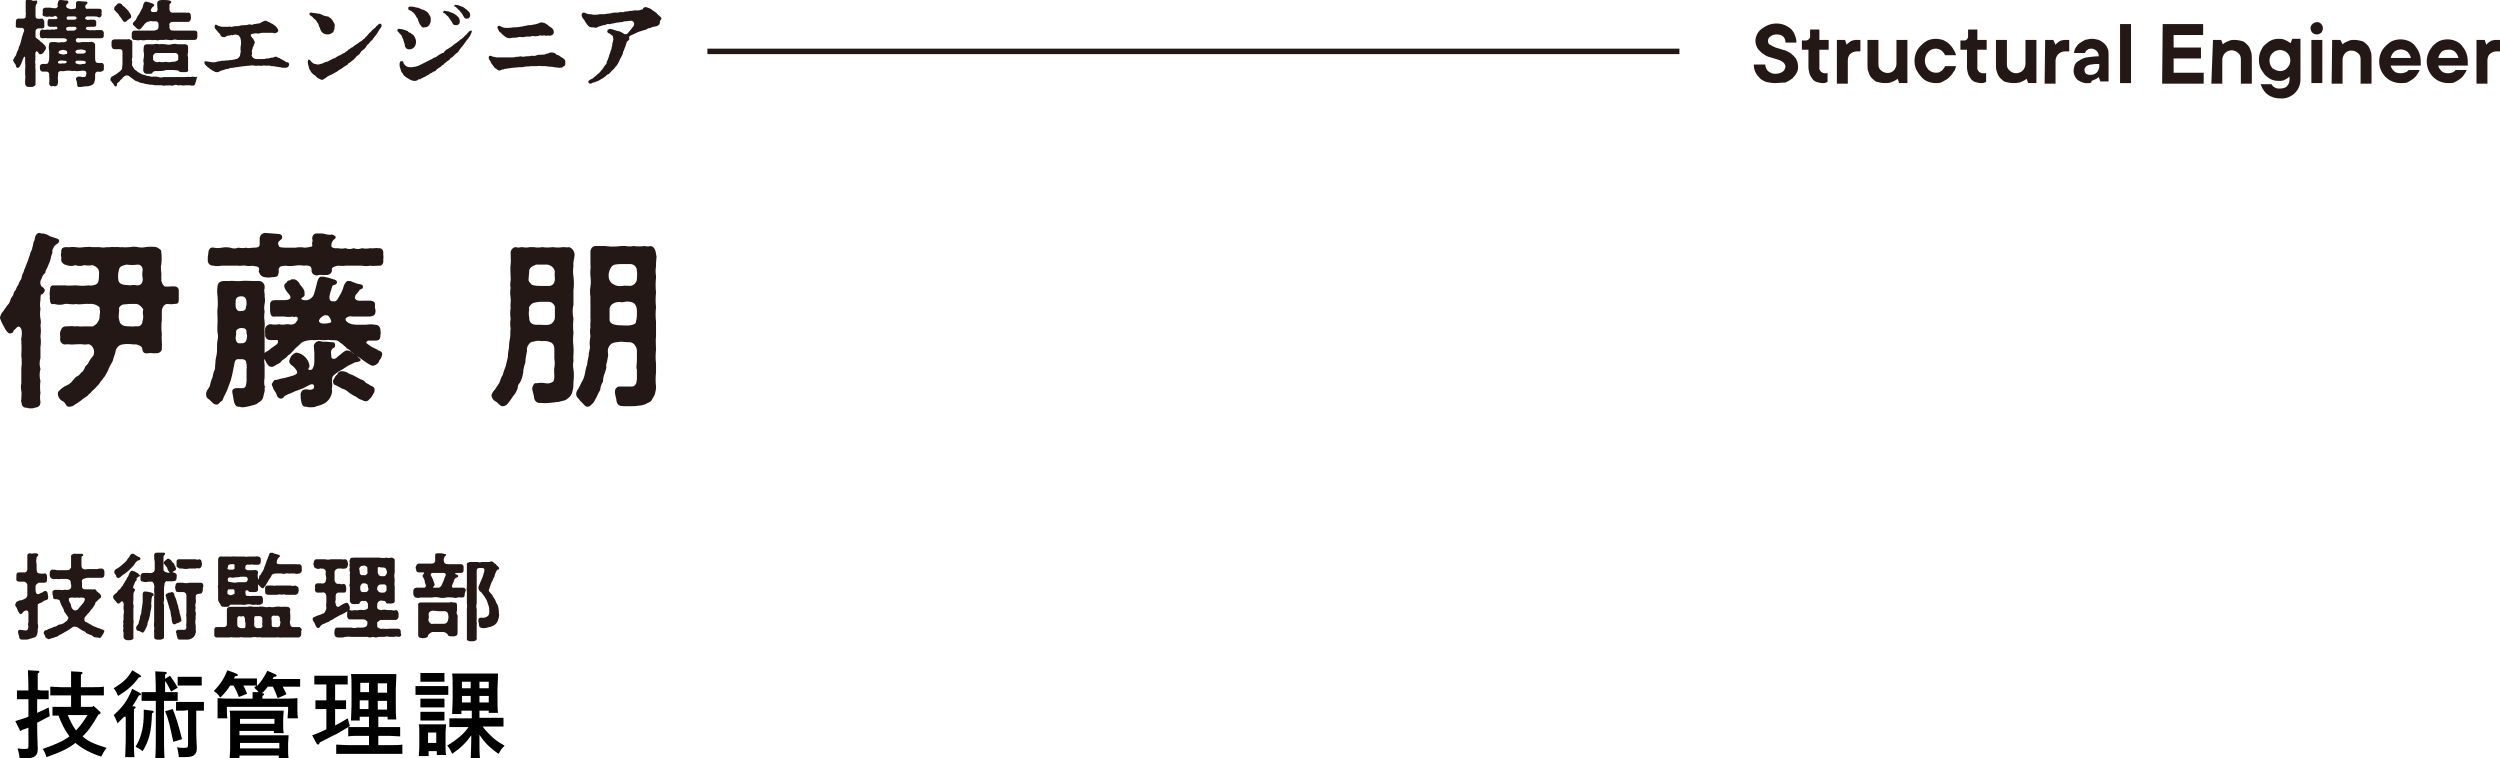 <?xml version="1.0" encoding="utf-8"?>
<!-- Generator: Adobe Illustrator 27.4.1, SVG Export Plug-In . SVG Version: 6.00 Build 0)  -->
<svg version="1.1" id="レイヤー_1" xmlns="http://www.w3.org/2000/svg" xmlns:xlink="http://www.w3.org/1999/xlink" x="0px"
	 y="0px" viewBox="0 0 457.3 138.7" style="enable-background:new 0 0 457.3 138.7;" xml:space="preserve">
<style type="text/css">
	.st0{fill:#231815;}
	.st1{fill:none;stroke:#231815;stroke-miterlimit:10;}
</style>
<g id="レイヤー_2_00000114054968265491134680000006763557239623748744_">
	<g id="moji">
		<path class="st0" d="M7,9.6C6.9,9.5,6.9,9.5,6.8,9.4s-0.2,0-0.3,0.2s0,0.5,0,0.7c0,0.1-0.1,0.4,0,0.5c-0.1,0.3-0.1,0.7,0,1
			c-0.1,0.4,0,0.6,0,1s0,0.6,0,1c0,0.3,0,0.7,0,1c0,0.2,0,0.4,0,0.6c0,0.3-0.3,0.4-0.6,0.5c-0.1,0-0.2,0-0.3,0c-0.1,0-0.3,0-0.4,0
			c-0.3,0-0.5-0.2-0.6-0.5c0-0.3,0-0.5,0-0.8s0.1-0.6,0-0.9c0-0.3,0-0.7,0-1c0-0.2,0.1-0.6,0-1c0-0.4,0-0.7,0-1.1
			c0-0.4-0.2-0.3-0.4,0.2c-0.1,0.3-0.2,0.5-0.3,0.8c-0.1,0.2-0.2,0.4-0.3,0.6c-0.1,0.1-0.2,0.2-0.3,0.2c-0.2,0.1-0.4-0.2-0.4-0.4
			s-0.2-0.4-0.3-0.5c0-0.2-0.2-0.3-0.2-0.4V11c0.1-0.2,0.2-0.4,0.3-0.6C2.9,10.2,3,10,3,9.8c0.1-0.2,0.1-0.3,0.2-0.5
			C3.3,9.2,3.4,9,3.4,8.8c0.1-0.2,0.1-0.4,0.2-0.5s0.2-0.7,0.3-1s0.1-0.6,0.3-1c0-0.2,0.1-0.3,0.2-0.6S4.2,5.1,4.1,5.1
			c-0.3,0-0.5,0-0.7,0C3,5.1,2.8,5,2.9,4.5c0-0.2,0-0.2,0-0.5S3,3.4,3.4,3.4s0.6,0,0.9,0c0.2,0,0.4-0.2,0.4-0.3s0-0.3,0-0.4
			c0-0.1,0.1-0.2,0-0.4c0-0.4,0-0.7,0-1s0-0.6,0-1S4.9,0,5.1,0h0.1h0.3c0.1,0,0.3,0,0.4,0.1c0.2,0.1,0.5,0,0.7,0s0.2,0,0.2,0.3
			S6.7,0.6,6.7,0.7C6.5,0.9,6.6,1,6.5,1.3c0,0.3,0,0.5,0,0.8v0.4c0,0.2,0,0.4,0,0.5c0,0.3,0.3,0.5,0.4,0.4c0.4,0.1,0.4,0,0.7,0
			S8.1,3.7,8.1,4c0,0.2,0,0.3,0,0.5C8.2,5,8,5.2,7.7,5.2s-0.3,0-0.7,0c-0.3,0-0.5,0.3-0.5,0.5c0,0.4,0,0.7,0,1.1
			C6.7,7,6.9,7.2,7.1,7.3c0.2,0.1,0.3,0.4,0.6,0.5C7.9,8,8.1,8.2,8.3,8.4c0.1,0.3,0.2,0.4,0,0.7C8.2,9.3,8,9.5,7.9,9.7
			C7.7,9.8,7.7,9.9,7.5,9.9C7.3,10,7.1,9.9,7,9.6L7,9.6z M19,12.5v0.1c0,0.4-0.3,0.4-0.5,0.5s-0.3,0-0.6,0c-0.2,0-0.3,0.1-0.4,0.2
			c-0.1,0.1-0.1,0.4-0.1,0.4s0,0.3,0,0.6s-0.1,0.6-0.2,0.9c-0.2,0.3-0.4,0.4-0.8,0.5c-0.3,0.1-0.6,0.1-0.9,0.1
			c-0.2,0-0.4,0.1-0.6,0.1c-0.1,0-0.2,0-0.3,0c-0.4,0.1-0.5-0.2-0.5-0.6s-0.2-0.6-0.2-0.9c0-0.2,0.2-0.3,0.4-0.4
			c0.3,0,0.5,0,0.8,0.1c0.6,0,0.6-0.1,0.7-0.6c0-0.2,0-0.4-0.2-0.5c-0.3-0.1-0.7-0.1-1,0c-0.2-0.1-0.5,0.1-0.7,0s-0.5,0-0.7,0
			c-0.4-0.1-0.9-0.1-1.4,0c-0.3,0.1-0.7-0.1-1,0.1s-0.1,0.6-0.2,0.9s0.1,0.8,0,1.2s-0.2,0.6-0.6,0.6c-0.2-0.1-0.4-0.1-0.5,0
			c-0.3,0-0.5-0.2-0.5-0.6c0-0.3,0.1-0.7,0-1.2c0-0.1,0-0.4,0-0.5s-0.2-0.4-0.4-0.4c-0.5,0-0.5,0-0.8,0s-0.5-0.3-0.5-0.6
			s0-0.1,0-0.3s0.1-0.5,0.5-0.5c0.2,0,0.4,0,0.5,0c0.2,0,0.4,0,0.5-0.2C9,11.1,9,10.8,9,10.5c0-0.4,0-0.8,0-1.2C8.9,8.9,8.9,8.4,9,8
			c0-0.2,0.3-0.3,0.5-0.3s0.5,0,0.7,0c0.4,0.1,0.7,0.1,1.1,0c0.3,0.1,0.6,0,0.8-0.1c0.1-0.1,0.2-0.3,0.1-0.4C12.1,7.1,11.9,7,11.6,7
			c-0.3,0-0.5,0-0.8,0s-0.6,0-0.7,0C9.9,7,9.7,7,9.4,7C9.2,7,8.9,7,8.6,7C8.4,6.9,8.2,7,7.8,7S7.3,6.8,7.3,6.4c-0.1-0.2,0-0.2,0-0.4
			c0-0.3,0.1-0.5,0.4-0.6h0.1c0.3,0.1,0.5,0.1,0.8,0c0.2,0,0.6,0.1,0.8,0s0.3,0.1,0.6,0s0.5,0,0.5-0.2S10.4,4.8,10,4.9
			c-0.1,0-0.2,0-0.3,0c-0.2,0-0.3,0-0.5,0S8.8,4.8,8.7,4.6c0-0.1,0-0.1,0-0.2s0-0.3,0-0.4c0-0.4,0.2-0.6,0.5-0.5c0.1,0,0.4,0,0.6,0
			H10c0.1-0.1,0.1,0.1,0.2,0c0.2,0,0.3-0.1,0.3-0.3S10.2,3,10.1,2.9S10,3,9.9,3C9.6,3.1,9.3,3.1,9.1,3C8.8,3.1,8.5,3.1,8.2,3
			C7.9,3,7.7,2.8,7.8,2.4c0.1-0.1,0-0.3,0-0.4c0-0.5,0.2-0.5,0.5-0.6c0.2,0,0.5,0,0.8,0c0.2,0,0.5,0.1,0.7,0.1s0.3,0,0.5,0
			c0.1-0.1,0.2-0.2,0.3-0.3c-0.1-0.2-0.1-0.5,0-0.7C10.6,0.2,10.8,0,11,0l0,0h0.2c0.3,0,0.6,0.1,1,0.1c0.2,0,0.3,0.1,0.3,0.3
			c0,0,0,0,0,0.1c0,0.2-0.2,0.1-0.2,0.2c-0.1,0.1-0.2,0.2-0.2,0.4c0,0.3,0.2,0.4,0.6,0.5c0.2,0.1,0.5,0.1,0.8,0
			c0.2,0.1,0.4-0.1,0.4-0.3s0-0.4,0-0.7s0.2-0.4,0.5-0.4l1.3,0.1C16,0.3,16,0.4,16,0.5s-0.1,0.3-0.2,0.3c-0.2,0.1-0.2,0.3-0.2,0.4
			c0,0.3,0.2,0.5,0.4,0.4c0.2,0,0.3,0,0.5,0c0.3,0,0.5,0,0.8,0c0.2,0,0.5,0,0.8,0c0.5,0,0.5,0.2,0.5,0.6c0,0.2-0.1,0.2,0,0.4
			c0,0.4-0.2,0.6-0.5,0.6C17.8,3,17.5,3,17.2,3h-0.5c-0.2,0-0.3,0-0.6,0s-0.4,0-0.5,0.3s0.2,0.2,0.3,0.3c0.1,0.1,0.3,0,0.6,0
			c0.2,0,0.4,0,0.6,0c0.4,0,0.4,0.2,0.5,0.4c0,0.2,0,0.4,0,0.6s-0.2,0.3-0.5,0.3s-0.2,0-0.4,0c-0.1,0-0.3,0-0.4,0
			c-0.4,0-0.6,0.1-0.6,0.3s0.3,0.3,0.5,0.3s0.4,0.1,0.7,0c0.2,0.1,0.5,0,0.8,0s0.5,0,0.8,0S19,5.8,19,6.1c0,0.2-0.1,0.2,0,0.4l0,0
			C19,6.8,18.8,7,18.5,7S18,7,17.7,7s-0.5,0-0.8,0s-0.5,0-0.8,0c-0.2,0-0.4,0-0.8,0s-0.5,0-0.8,0c-0.2-0.1-0.5,0-0.6,0.2
			s0,0.3,0.1,0.5c0.3,0.1,0.6,0.1,0.9,0c0.4,0,0.8,0,1.2,0h0.5c0.1-0.1,0.2-0.1,0.3,0c0.3,0,0.5,0.3,0.5,0.5c0,0.3,0,0.6,0,0.9
			c0,0.4,0,0.9,0,1.3c0,0.3,0,0.6,0.1,0.9c0.1,0.1,0.2,0.2,0.3,0.2c0.5,0,0.5,0.1,0.7,0c0.3,0,0.4,0.1,0.5,0.4
			C19,12.1,19,12.3,19,12.5z M12.2,11.3c0-0.2-0.4-0.2-0.7-0.2c-0.1-0.1-0.4,0-0.5,0s-0.4,0-0.4,0.4c0,0.1,0.5,0.2,0.8,0.1
			c0.1,0,0.3,0,0.4,0c0.2,0,0.3-0.1,0.4-0.2C12.2,11.4,12.2,11.3,12.2,11.3L12.2,11.3z M11.9,9.2c-0.2-0.1-0.5-0.1-0.7,0
			c-0.3,0-0.5,0.2-0.5,0.4s0.2,0.2,0.5,0.3s0.5,0.1,0.8,0c0.2,0,0.3-0.1,0.3-0.3S12.1,9.2,11.9,9.2z M12.8,3.6c0.1,0,0.5,0,0.8,0
			c0.2,0,0.3-0.1,0.4-0.2V3.3C14,3,13.7,3,13.4,3s-0.5,0-0.8,0s-0.5,0.1-0.4,0.4S12.4,3.6,12.8,3.6z M14,5.2c0-0.3-0.3-0.3-0.6-0.3
			s-0.5,0-0.8,0c-0.3,0.1-0.5,0-0.5,0.4c0,0.2,0.2,0.4,0.6,0.3c0.3,0,0.6,0,0.8,0C13.8,5.5,14,5.4,14,5.2z M14.3,9.8
			c0.4,0,0.7,0,0.9,0s0.5-0.1,0.5-0.4s-0.4-0.2-0.5-0.3c-0.3-0.1-0.6,0-0.9,0s-0.5,0.2-0.5,0.4S14.2,9.9,14.3,9.8L14.3,9.8z
			 M14.8,11.1c-0.2,0-0.4,0-0.6,0c-0.2,0-0.4,0-0.4,0.3s0.3,0.2,0.4,0.3c0.3,0.1,0.6,0.1,0.9,0c0.4,0,0.6,0,0.6-0.3
			S15.1,11.1,14.8,11.1L14.8,11.1z"/>
		<path class="st0" d="M36,14.2c0,0.2-0.1,0.5-0.2,0.8s-0.1,0.5-0.3,0.6s-0.5,0.1-0.7,0c-0.3,0-0.5,0-0.8,0s-0.5,0.1-0.8,0
			s-0.5,0.1-0.7,0s-0.5-0.1-0.7,0s-0.5,0.1-0.7,0c-0.2,0-0.6,0.1-0.7,0c-0.2,0.1-0.5,0.1-0.8,0c-0.3,0-0.6,0-0.8,0
			c-0.3,0-0.6,0-0.9-0.1c-0.3,0-0.6,0-0.9-0.1c-0.3,0-0.6-0.1-0.9-0.2c-0.3,0-0.6-0.1-0.9-0.3c-0.3,0-0.6-0.2-0.8-0.4
			c-0.3-0.2-0.6-0.4-0.8-0.6c-0.3-0.2-0.7-0.1-0.9,0.1c-0.1,0.1-0.3,0.2-0.3,0.3S22,14.6,22,14.7c-0.2,0.2-0.2,0.3-0.4,0.4
			s-0.2,0.2-0.2,0.4s-0.1,0.2-0.2,0.3h-0.1c-0.1,0-0.2-0.1-0.2-0.2c-0.1-0.2-0.2-0.3-0.3-0.4c-0.1-0.1-0.2-0.3-0.3-0.4
			c-0.1,0-0.1-0.1-0.1-0.3s0.1-0.4,0.3-0.5s0.4-0.2,0.5-0.3c0.2-0.1,0.4-0.2,0.6-0.4c0.1-0.1,0.3-0.2,0.4-0.3s0.3-0.3,0.3-0.4
			c0.1-0.3,0-0.5,0.1-0.7c0-0.3,0-0.6,0-0.8c0-0.3,0-0.6,0-0.8c0-0.3,0-0.6,0-0.8C22.4,9,22.1,9,21.8,9c-0.3,0-0.6,0-0.8,0
			c-0.4,0-0.5-0.2-0.6-0.6c0-0.2,0-0.4,0-0.6c0-0.5,0.3-0.6,0.6-0.6c0.4,0,0.7,0,1.1,0c0.1,0,0.3,0,0.5,0s0.4,0,0.7,0
			c0.1,0,0.2-0.1,0.4,0s0.5,0.2,0.5,0.5s0,0.7,0,1s0,0.6,0,0.9c0,0.3,0,0.6,0,0.9c-0.1,0.3-0.1,0.6,0,0.9c-0.1,0.3-0.1,0.6,0.1,0.8
			c0.2,0.3,0.3,0.6,0.6,0.7c0.2,0.2,0.5,0.4,0.7,0.5s0.5,0.3,0.8,0.3c0.2,0.1,0.5,0.2,0.8,0.2c0.3,0.1,0.6,0.2,0.9,0.1
			c0.3,0,0.6,0,0.9,0.1s0.6,0.1,0.9,0c0.3,0,0.6,0,0.9,0s0.7,0,1,0s0.6,0,1,0c0.3,0,0.7,0,1,0s0.7-0.1,1,0c0.3-0.1,0.7-0.1,1,0
			c0.1-0.1,0.4-0.1,0.5,0C36,14,36,14.1,36,14.2z M21.1,2c-0.1-0.1-0.3-0.2-0.2-0.5c0-0.2,0.1-0.3,0.2-0.4c0.2-0.1,0.2-0.2,0.3-0.3
			c0.1-0.2,0.3-0.2,0.5-0.2c0.1,0,0.3,0.1,0.4,0.2s0.1,0.3,0.4,0.4c0.2,0.2,0.4,0.4,0.6,0.6s0.4,0.5,0.5,0.7C23.9,2.6,24,2.8,24,3
			s-0.1,0.4-0.3,0.4c-0.1,0.1-0.3,0.3-0.5,0.4C23.2,3.9,23,4,22.9,4c-0.2,0-0.3,0-0.4-0.2c-0.2-0.2-0.3-0.5-0.5-0.7
			s-0.3-0.5-0.5-0.7C21.4,2.4,21.3,2.2,21.1,2z M24.7,7.3c-0.3,0.1-0.5-0.1-0.6-0.4c0-0.1,0-0.1,0-0.2c0-0.2,0-0.4,0-0.5
			c0-0.4,0.2-0.6,0.5-0.6c0.4,0,0.8,0,1.1,0c0.4,0,0.7,0,1.1,0c0.3,0,0.9,0,1.2,0c0.3,0,0.6-0.1,0.8-0.2C29,5.2,29,5,29,4.8
			c0-0.1,0-0.2,0-0.4c0-0.2-0.1-0.4-0.4-0.5c-0.2,0-0.4,0-0.7,0c-0.3-0.1-0.6,0-0.9,0.1c-0.3,0.1-0.5,0.3-0.7,0.6
			C26.1,4.8,26,5,25.8,5.2c-0.1,0.1-0.2,0.2-0.4,0.2C25,5.3,24.9,5,24.6,4.8c-0.1-0.2-0.3-0.2-0.3-0.4s0-0.2,0.2-0.4
			c0.2-0.2,0.4-0.4,0.5-0.7s0.3-0.5,0.5-0.8c0.1-0.3,0.3-0.5,0.4-0.8c0.2-0.2,0.2-0.5,0.3-0.8s0.2-0.6,0.5-0.6s0.3,0.1,0.5,0.1
			c0.4,0.1,0.5,0.2,0.8,0.3c0.1,0.1,0.3,0.1,0.2,0.3S28,1.2,27.9,1.3s-0.2,0.2-0.3,0.5s0.3,0.5,0.7,0.4c0.2,0,0.3,0,0.4-0.1
			c0.1-0.2,0.2-0.4,0.1-0.6c0-0.4-0.1-0.7,0-1.1s0.7-0.4,1-0.4c0.4,0,0.8,0,1.2,0.1c0.1,0,0.3,0.1,0.3,0.2l0,0
			c0.1,0.1,0,0.2-0.1,0.3C31,0.7,31,0.8,31,1s0,0.3,0,0.7c0,0.2,0.1,0.4,0.2,0.5c0.2,0.1,0.4,0.2,0.6,0.1c0.3,0,0.7,0,1,0
			c0.4,0,0.8,0,1.2,0c0.1,0.1,0.2,0,0.4,0c0.3,0,0.5,0.2,0.5,0.5c0,0,0,0,0,0.1c0,0.2,0.1,0.5,0,0.5c0,0.3-0.2,0.6-0.5,0.6
			s-0.6,0-0.8,0c-0.3,0-0.5,0-0.8,0s-0.7,0-1,0c-0.2,0-0.4,0-0.6,0.1C31,4.3,30.9,4.4,31,4.6c0,0.2,0,0.3,0,0.5
			c0,0.1,0.1,0.2,0.2,0.4c0.2,0.1,0.5,0.1,0.8,0.1c0.4,0,0.8,0,1.2,0s0.4,0,0.8,0c0.3,0,0.5,0,0.8,0s0.5,0,0.8,0
			c0.4,0,0.5,0.2,0.5,0.5v0.1c0,0.1,0,0.2,0,0.3c0,0,0,0.1,0,0.2c0,0.4-0.2,0.6-0.5,0.6s-0.5,0-0.8,0s-0.5,0-0.8,0s-0.5,0-0.8,0
			s-0.5,0-0.8,0c-0.3-0.1-0.5-0.1-0.8,0c-0.2,0.1-0.5,0-0.8,0s-0.5-0.1-0.8,0c-0.3,0-0.5,0-0.8,0c-0.3,0.1-0.5,0.1-0.8,0
			c-0.3,0-0.5,0.1-0.8,0c-0.3,0-0.5,0-0.8,0c-0.4,0.1-0.7,0.1-1.1,0C25.5,7.4,25.1,7.4,24.7,7.3L24.7,7.3z M26.3,11.6
			c-0.1-0.3-0.1-0.7,0-1c0-0.2,0.1-0.6,0-1s0-0.7,0-1s0.2-0.5,0.6-0.5c0.2,0,0.4,0,0.5,0c0.2,0,0.5,0,0.7,0c0.4-0.1,0.7-0.1,1.1,0
			c0.3-0.1,0.7,0,1.1,0c0.4,0.1,0.7,0.1,1.1,0c0.4-0.1,0.7-0.1,1.1,0c0.2,0,0.5,0,0.7,0s0.5,0,0.7,0s0.5,0.2,0.5,0.4v0.1
			c0,0.3,0,0.7,0,1c-0.1,0.3-0.1,0.6,0,0.9c0,0.3,0,0.6,0,0.9c0,0.4,0,0.9,0,1.3c0.1,0.4-0.2,0.5-0.5,0.5c-0.2,0-0.4,0-0.6,0
			c-0.2,0-0.4,0-0.6-0.2c-0.1-0.2-0.6-0.1-0.9-0.2c-0.1,0-0.5,0-0.7,0s-0.5,0-0.7,0C29.9,13,29.4,13,29,13c-0.2,0-0.4,0-0.6,0
			c-0.3,0.1-0.5,0.1-0.5,0.3s-0.3,0.2-0.6,0.2c-0.2,0-0.4,0-0.5,0c-0.3,0-0.5-0.2-0.6-0.6C26.2,12.5,26.2,12.1,26.3,11.6L26.3,11.6z
			 M28,10.3c0,0.2,0,0.4,0,0.5c0,0.2,0.1,0.3,0.4,0.5c0.2,0.1,0.5,0.1,0.7,0c0.4,0.1,0.8,0.1,1.2,0c0.4,0.1,0.8,0.1,1.2,0
			c0.2,0,0.5,0,0.7-0.1s0.3-0.1,0.4-0.3c0-0.2,0-0.5,0-0.7c0-0.3-0.3-0.5-0.5-0.5c-0.3,0-0.6,0-0.9,0s-0.6,0-0.9,0s-0.6,0-0.9,0
			s-0.6,0-0.9,0C28.2,9.8,28,10,28,10.3z"/>
		<path class="st0" d="M52.9,11.7c0,0.2-0.1,0.5-0.3,0.6s-0.3,0.1-0.5,0.1c-0.3,0-0.6,0-0.8-0.1c-0.3,0-0.5-0.1-0.8-0.1
			c-0.3-0.1-0.5-0.1-0.8-0.1C49.4,12,49.1,12,48.9,12c-0.3,0.1-0.5-0.1-0.8,0s-0.6,0-0.8,0s-0.5,0.1-0.8,0s-0.6,0-0.8,0
			c-0.3,0-0.7,0.1-1,0.1s-0.6,0.1-0.8,0.1s-0.4,0.1-0.7,0.1s-0.3,0.1-0.7,0.1c-0.3,0-0.5,0.1-0.8,0.2c-0.3,0-0.6,0.1-0.8,0.2
			c-0.3,0.1-0.5,0.1-0.8,0.3c-0.1,0.1-0.3,0.1-0.4,0.1h-0.1c-0.2,0-0.4-0.1-0.5-0.2c-0.3-0.1-0.5-0.3-0.8-0.5s-0.5-0.4-0.7-0.6
			c-0.1-0.1-0.2-0.3-0.2-0.4c0-0.1,0-0.1,0-0.2c0.1-0.1,0.1-0.1,0.2-0.1c0.2,0.1,0.4,0,0.6,0.1c0.2,0,0.5,0.1,0.7,0.1
			c0.3,0,0.5,0,0.8-0.1c0.2-0.1,0.3-0.1,0.5-0.1c0.3-0.1,0.6-0.1,0.9-0.1c0.4-0.1,0.6,0,0.9-0.1c0.4,0,0.8-0.1,1.2-0.2
			c0.3,0,0.6-0.4,0.7-0.6c0-0.2,0.1-0.4,0.1-0.6c0.1-0.1,0-0.3,0-0.5c0-0.5,0-0.6,0.1-1c0-0.3,0-0.7-0.1-1c0-0.2-0.1-0.3-0.2-0.4
			c-0.1-0.2-0.2-0.3-0.4-0.3c-0.2-0.1-0.5-0.1-0.7,0s-0.3,0-0.4,0c-0.3,0.2-0.6,0-1,0.3c-0.1,0.1-0.3,0.1-0.4,0.1
			c-0.2,0-0.4-0.1-0.5-0.2C40.3,6.2,40.1,6.1,40,6c-0.2-0.2-0.3-0.4-0.5-0.6S39.2,5,39.3,4.7c0-0.1,0.1-0.2,0.2-0.2s0.3,0.2,0.4,0.2
			c0.3,0.1,0.5,0.2,0.8,0.2c0.2,0,0.3,0,0.5,0s0.4,0,0.5,0c0.3,0,0.3-0.1,0.5,0s0.4-0.1,0.7-0.1s0.7,0,1-0.1s0.5-0.1,1-0.1
			s0.3-0.1,0.5-0.1s0.3-0.1,0.5,0s0.2,0,0.3,0s0.2-0.1,0.4-0.1s0.4-0.1,0.7-0.1S47.7,4.1,48,4c0.2-0.1,0.3-0.2,0.5-0.2
			s0.4,0.1,0.6,0.2c0.3,0.1,0.5,0.3,0.8,0.4c0.2,0.2,0.5,0.3,0.7,0.6c0.1,0.1,0.2,0.3,0.3,0.5c0,0.4-0.3,0.5-0.7,0.6
			C50,6,50,6,49.9,6c-0.2,0-0.5,0-0.8,0s-0.6,0-0.8,0c-0.3,0-0.6,0-0.8,0.1c-0.2,0-0.4,0.1-0.6,0c-0.2,0-0.5,0-0.7,0.1
			c-0.2,0-0.4,0.1-0.3,0.4C46,6.7,46.1,6.9,46.2,7c0.2,0.1,0.1,0.1,0.2,0.3c0.1,0.1,0.2,0.3,0.2,0.5s-0.2,0.3-0.2,0.6
			c-0.1,0.1-0.2,0.3-0.2,0.5c0,0.1-0.1,0.1-0.1,0.3s-0.1,0.1,0,0.4c0,0.1,0,0.2,0,0.3c-0.1,0.1-0.1,0.3,0,0.4
			c0.1,0.3,0.4,0.4,0.7,0.5c0.2,0,0.4,0,0.5,0c0.2,0,0.5,0,0.7,0s0.5,0,0.7-0.1c0.2,0,0.5,0,0.7-0.1c0.3-0.1,0.4,0,0.6-0.1
			c0.3-0.1,0.4-0.2,0.6-0.1s0.3,0.2,0.5,0.2c0.1,0.1,0.3,0.2,0.5,0.3c0.3,0.2,0.6,0.3,0.8,0.5C52.7,11.3,52.8,11.5,52.9,11.7z"/>
		<path class="st0" d="M69.8,4.8c-0.1,0.2-0.2,0.4-0.4,0.6c-0.1,0.2-0.3,0.5-0.4,0.7c-0.2,0.2-0.2,0.3-0.3,0.4S68.4,6.9,68.3,7
			S68.1,7.4,68,7.4s-0.2,0.2-0.4,0.4C67.4,8,67.5,8,67.3,8.1c-0.1,0.1-0.2,0.2-0.3,0.4c-0.1,0.2-0.2,0.3-0.4,0.5
			c-0.1,0-0.2,0.2-0.4,0.3S66,9.6,65.9,9.7c-0.1,0.1-0.2,0.3-0.4,0.4c-0.3,0.2-0.3,0.2-0.4,0.4c-0.3,0.2-0.2,0.2-0.4,0.4
			c-0.1,0.1-0.3,0.2-0.4,0.3c-0.3,0.2-0.3,0.3-0.4,0.3s-0.2,0.1-0.3,0.3c-0.3,0.2-0.7,0.4-0.9,0.6s-0.6,0.3-0.8,0.5
			s-0.5,0.3-0.8,0.5s-0.6,0.3-0.8,0.4c-0.3,0.1-0.5,0.3-0.8,0.5s-0.4,0.3-0.6,0.3c-0.1,0-0.2,0-0.3-0.1c-0.1,0-0.1-0.1-0.2-0.1
			C58,14.3,58,14.1,57.8,14c-0.1-0.2-0.3-0.3-0.5-0.4c-0.1-0.1-0.2-0.2-0.3-0.3s-0.2-0.3-0.3-0.5c-0.1-0.1-0.2-0.3-0.2-0.5
			c-0.1-0.3-0.2-0.7-0.2-1v-0.1c0-0.1,0.1-0.3,0.2-0.3l0,0c0.1,0,0.2,0.1,0.3,0.2c0.1,0.2,0.3,0.3,0.5,0.5c0.2,0.1,0.5,0.1,0.7,0.2
			c0.2,0,0.4,0,0.6-0.1c0.2,0,0.4-0.1,0.6-0.2c0.2-0.1,0.4-0.2,0.6-0.2c0.2-0.1,0.3-0.1,0.6-0.3c0.2-0.1,0.4-0.2,0.6-0.3
			c0.2,0,0.3-0.1,0.6-0.3s0.3-0.2,0.6-0.3s0.3-0.2,0.5-0.3s0.4-0.1,0.5-0.3c0.2-0.1,0.4-0.2,0.5-0.4c0.2-0.1,0.4-0.2,0.6-0.4
			c0.2,0,0.3-0.2,0.6-0.4s0.5-0.3,0.6-0.4s0.4-0.3,0.6-0.4s0.3-0.3,0.5-0.4s0.2-0.3,0.4-0.4L67.6,6c0.2-0.1,0.3-0.3,0.5-0.5
			s0.4-0.3,0.6-0.5c0.1-0.2,0.3-0.3,0.5-0.5c0.1-0.2,0.3-0.2,0.5-0.1C69.8,4.5,69.8,4.6,69.8,4.8C69.8,4.7,69.8,4.8,69.8,4.8z
			 M56.6,2.6c0-0.3,0.2-0.3,0.3-0.3l0,0c0.2,0,0.4,0.1,0.7,0.1s0.4,0.1,0.7,0.1s0.3,0.1,0.6,0.2s0.3,0.2,0.5,0.2S59.6,3,59.9,3
			s0.2,0.2,0.4,0.2c0.2,0.2,0.3,0.2,0.5,0.5s0.2,0.4,0.3,0.5c0.1,0.2,0.2,0.4,0.1,0.7c0,0.2,0,0.4-0.1,0.6c-0.1,0.1,0,0.1-0.1,0.3
			c-0.2,0.2-0.3,0.3-0.6,0.4c-0.2,0.1-0.4,0.1-0.6,0.1c-0.3,0-0.7-0.2-0.9-0.4c-0.1-0.1-0.2-0.3-0.3-0.5c0-0.1-0.1-0.3-0.2-0.5
			l-0.1-0.3c0-0.2-0.3-0.5-0.4-0.7c-0.1-0.2-0.3-0.4-0.5-0.5c-0.1-0.2-0.3-0.3-0.5-0.5C56.8,2.8,56.6,2.8,56.6,2.6z"/>
		<path class="st0" d="M72.9,5.9c-0.1-0.1-0.2-0.2-0.2-0.3c0-0.1,0-0.1,0-0.2c0.1-0.1,0.2-0.2,0.4-0.1c0.3,0,0.7,0.1,1,0.2
			c0.2,0.1,0.3,0.1,0.5,0.2C74.7,5.9,74.9,6,75.1,6c0.1,0.1,0.2,0.3,0.4,0.3c0.1,0.1,0.3,0.3,0.3,0.4c0.2,0.3,0.3,0.6,0.3,1
			c0,0.3-0.1,0.6-0.3,0.9C75.6,8.8,75.2,9.1,75,9c-0.3,0.1-0.6,0-0.8-0.3C74,8.5,74.1,8.3,74,8c-0.1-0.2-0.1-0.4-0.2-0.6
			c0-0.2-0.1-0.3-0.2-0.5s-0.1-0.3-0.2-0.5C73.2,6.3,73.1,6.1,72.9,5.9z M86.3,5.7c0,0.2-0.1,0.4-0.2,0.6c-0.1,0.3-0.3,0.5-0.5,0.8
			c-0.2,0.2-0.4,0.5-0.6,0.8c-0.1,0.2-0.2,0.2-0.3,0.4s-0.3,0.3-0.4,0.5C84.2,8.9,84.1,9,84,9.2s-0.2,0.3-0.3,0.4
			c-0.2,0.1-0.4,0.3-0.5,0.4s-0.3,0.3-0.4,0.4s-0.4,0.2-0.5,0.4s-0.4,0.3-0.5,0.4s-0.3,0.3-0.5,0.4c-0.1,0.2-0.3,0.3-0.5,0.4
			c-0.1,0.2-0.3,0.3-0.5,0.4c-0.2,0.2-0.4,0.2-0.5,0.4s-0.4,0.3-0.5,0.3s-0.3,0.3-0.5,0.3s-0.3,0.3-0.5,0.3
			c-0.2,0.1-0.3,0.2-0.5,0.3c-0.1,0.1-0.3,0.1-0.6,0.3c-0.1,0-0.1,0-0.2,0.1s-0.1,0.1-0.3,0.1s-0.2,0-0.2,0.1
			c-0.2,0.1-0.4,0.2-0.6,0.2c-0.3,0-0.7-0.1-1-0.3c-0.2-0.1-0.3-0.2-0.5-0.3S74.1,14,74,13.9c-0.2-0.1-0.2-0.3-0.3-0.4
			c-0.1-0.1-0.2-0.3-0.3-0.4c-0.1-0.3-0.2-0.7-0.3-1c0-0.2-0.1-1,0.4-0.9c0.2,0,0.3,0,0.3,0.3c0,0.1,0.1,0.2,0.2,0.3
			c0.1,0.2,0.3,0.3,0.5,0.4c0.2,0.1,0.5,0.1,0.8,0.1c0.2,0,0.4-0.1,0.7-0.1c0.1,0,0.2-0.1,0.3-0.1l0.3-0.1c0.2-0.1,0.4-0.2,0.6-0.3
			s0.4-0.2,0.6-0.3s0.4-0.2,0.6-0.3c0.3-0.2,0.5-0.2,0.6-0.3c0.2-0.1,0.4-0.3,0.6-0.3c0.2-0.1,0.4-0.2,0.6-0.4
			c0.2-0.1,0.5-0.3,0.7-0.4c0.2,0,0.4-0.1,0.4-0.3C81.6,9.1,81.8,9,82,8.9s0.4-0.3,0.6-0.4c0.2-0.1,0.3-0.3,0.5-0.4
			c0.2-0.1,0.4-0.3,0.7-0.5s0.3-0.3,0.5-0.4s0.4-0.3,0.6-0.5c0.1-0.2,0.4-0.3,0.5-0.5s0.2-0.2,0.3-0.3c0.1-0.2,0.3-0.3,0.5-0.3
			C86.2,5.5,86.3,5.6,86.3,5.7L86.3,5.7z M74.7,1.4c0-0.2,0.2-0.2,0.4-0.2c0.4,0,0.8,0.1,1.2,0.2c0.2,0,0.4,0.1,0.6,0.2
			s0.4,0.2,0.6,0.2C77.7,1.9,77.8,2,78,2.1c0.2,0.1,0.3,0.3,0.4,0.4s0.2,0.4,0.3,0.5c0.1,0.2,0.1,0.4,0.1,0.7s-0.1,0.6-0.3,0.9
			C78.3,4.9,78,5,77.7,5c-0.3,0.1-0.6,0-0.7-0.3c-0.2-0.2-0.3-0.4-0.4-0.7c-0.1-0.2-0.2-0.5-0.2-0.6C76.2,3.2,76.1,3,76,2.8
			s-0.2-0.3-0.4-0.5C75.4,2.2,75.3,2,75,1.9C74.8,1.9,74.6,1.7,74.7,1.4C74.7,1.5,74.7,1.4,74.7,1.4z M81.1,2.2
			c0-0.2,0.1-0.3,0.4-0.2c0.3,0.1,0.5,0,0.8,0.2c0.3,0.1,0.6,0.2,0.9,0.4c0.2,0.1,0.4,0.3,0.6,0.5s0.3,0.5,0.3,0.8
			c0,0.2,0,0.4-0.2,0.5c-0.1,0.2-0.3,0.2-0.6,0.2s-0.5-0.2-0.6-0.5c0-0.1-0.1-0.2-0.2-0.3c-0.1-0.2-0.3-0.4-0.4-0.6S81.9,3,81.7,2.8
			c-0.1-0.1-0.3-0.3-0.4-0.4C81.2,2.5,81,2.4,81.1,2.2z M83.1,1.1c0-0.2,0.2-0.3,0.3-0.2l0,0c0.3,0,0.6,0.1,0.8,0.2
			c0.3,0.1,0.6,0.2,0.8,0.4c0.2,0.1,0.4,0.3,0.6,0.5C85.9,2.2,86,2.5,86,2.8s-0.2,0.6-0.5,0.6c-0.3,0.1-0.6-0.1-0.7-0.4
			c-0.1-0.2-0.2-0.3-0.3-0.5S84.2,2.2,84.1,2s-0.3-0.2-0.3-0.3s-0.2-0.1-0.2-0.2s-0.2-0.1-0.2-0.2S83.1,1.3,83.1,1.1L83.1,1.1z"/>
		<path class="st0" d="M103.4,11.6c0,0.3,0,0.4-0.4,0.6c-0.1,0.2-0.5,0.2-0.7,0.2s-0.7-0.1-0.9-0.1c-0.3-0.1-0.5-0.1-0.8-0.1
			s-0.6-0.1-0.8-0.1c-0.3,0-0.5,0-0.8,0c-0.3-0.1-0.6,0-0.8,0c-0.4,0-0.7,0-1.1,0c-0.4,0.1-0.7,0-1.1,0.1s-0.8,0.1-1.1,0.1
			s-0.8,0.1-1.1,0.1s-0.5,0.1-0.7,0.1c-0.4,0-0.4,0.1-0.7,0.1c-0.1,0-0.2,0-0.3,0.1c-0.1,0-0.3,0-0.4,0.1c-0.1,0-0.2,0.1-0.3,0.1
			c-0.2,0-0.4-0.1-0.6-0.3c-0.3-0.1-0.4-0.3-0.6-0.6c-0.2-0.2-0.4-0.5-0.5-0.8l-0.2-0.3c-0.1-0.1-0.1-0.3-0.1-0.4
			c0-0.2,0.1-0.3,0.3-0.3c0.2,0,0.4,0.2,0.6,0.2s0.3,0.1,0.6,0.1c0.5,0,0.9,0,1.1,0c0.3,0,0.5,0,0.8,0s0.5,0,0.8,0s0.5,0,0.8-0.1
			c0.3,0,0.5,0,0.8-0.1c0.3,0.1,0.7,0.1,1,0c0.3,0,0.7,0,1-0.1c0.5,0,0.6,0.1,1-0.1s0.6,0,1-0.1c0.2-0.1,0.3,0.1,0.6-0.1
			s0.4,0,0.6-0.2c0.2-0.1,0.3-0.1,0.5-0.1c0.3,0,0.7,0.1,0.9,0.4c0.2,0.1,0.4,0.1,0.5,0.2s0.3,0.2,0.6,0.4c0.2,0.1,0.4,0.3,0.5,0.5
			C103.4,11.3,103.4,11.4,103.4,11.6z M91,5.1c-0.1-0.1,0.1-0.4,0.3-0.4S91.8,5,92,5c0.2,0.1,0.4,0.1,0.7,0.1c0.4,0,0.7,0,1.2-0.1
			c0.4,0,0.8,0,1.2-0.1c0.4,0,0.8-0.2,1.2-0.2c0.2-0.1,0.4-0.1,0.6-0.1s0.4,0,0.6-0.1c0.3,0,0.6-0.1,0.9-0.2c0.1,0,0.2-0.1,0.3-0.1
			c0.1-0.1,0.3-0.1,0.4-0.1c0.2,0,0.3,0.1,0.5,0.1c0.2,0.1,0.3,0.2,0.5,0.3c0.2,0.2,0.5,0.4,0.8,0.6s0.4,0.5,0.4,0.8
			c0,0.2-0.1,0.4-0.3,0.5c-0.2,0.1-0.4,0.2-0.6,0.1c-0.4,0-0.4,0.1-0.7,0s-0.4,0.1-0.7,0s-0.4,0.1-0.7,0.1s-0.5,0.1-0.7,0
			s-0.5,0.1-0.7,0.1s-0.4,0-0.7,0c-0.3,0.1-0.5,0.1-0.7,0.1s-0.4-0.1-0.7,0c-0.3,0.1-0.6,0.1-0.9,0.1c-0.2,0-0.4,0-0.6,0.1
			c-0.3,0-0.7-0.1-0.9-0.3c-0.3-0.2-0.5-0.4-0.7-0.6c-0.1-0.2-0.3-0.2-0.4-0.4S91.1,5.4,91,5.1z"/>
		<path class="st0" d="M120.7,4.2c0,0.2-0.2,0.4-0.4,0.5c-0.3,0.2-0.5,0.1-0.7,0.2c-0.2,0-0.4,0.1-0.6,0.2s-0.5,0-0.6,0.2
			c-0.2,0.1-0.4,0.2-0.6,0.2c-0.2,0.1-0.3,0.1-0.6,0.2c-0.2,0.1-0.4,0.1-0.6,0.2c-0.1,0.1-0.4,0.2-0.6,0.3s-0.7,0.3-0.8,0.4
			c-0.1,0.1-0.2,0.3-0.1,0.4c0.1,0.3-0.3,0.5-0.4,0.6s-0.1,0.4-0.2,0.5c0,0.2-0.1,0.4-0.2,0.6l-0.2,0.6c-0.2,0.1-0.1,0.4-0.2,0.6
			c-0.1,0.2-0.2,0.4-0.3,0.6c-0.1,0.1-0.2,0.4-0.3,0.6s-0.2,0.4-0.3,0.6s-0.3,0.4-0.4,0.5c-0.1,0.2-0.3,0.4-0.5,0.6
			c-0.2,0.1-0.2,0.2-0.4,0.4s-0.2,0.3-0.5,0.4s-0.3,0.3-0.5,0.4s-0.3,0.3-0.6,0.4s-0.2,0.2-0.5,0.3c-0.2,0.1-0.4,0.2-0.5,0.2
			c-0.3,0.1-0.3,0.2-0.6,0.2c-0.1,0-0.3,0.2-0.5,0.2s-0.3-0.1-0.4-0.3c0-0.1,0.1-0.3,0.2-0.3c0.2-0.1,0.2-0.2,0.5-0.3
			s0.2-0.2,0.4-0.3c0.3-0.2,0.4-0.4,0.7-0.6s0.3-0.3,0.5-0.5c0.1-0.2,0.3-0.3,0.4-0.5s0.3-0.4,0.4-0.6c0.1-0.1,0.3-0.2,0.3-0.6
			c0-0.2,0.2-0.2,0.2-0.5c0.1-0.2,0.2-0.4,0.2-0.6c0-0.1,0.2-0.4,0.2-0.6c0.2-0.1,0-0.2,0.1-0.3s0.2-0.6,0.2-0.7
			C112,8.4,112,8.2,112,8c0.1-0.2,0.1-0.5,0.2-0.8c0-0.2-0.1-0.7-0.2-0.7s-0.3-0.2-0.4-0.3s-0.3-0.1-0.4-0.2c-0.3-0.3,0-0.7,0.4-0.7
			c0.3,0,0.5,0.1,0.8,0.2c0.2,0,0.4,0.2,0.8,0.2c0.3,0.1,0.5,0.2,0.8,0.4c0.2,0.2,0.5,0.2,0.7,0.1c0.2-0.2,0.4-0.4,0.6-0.7
			c0.1-0.1,0.3-0.3,0.4-0.5c0.2-0.2,0.3-0.4,0.3-0.6c0-0.3-0.2-0.6-0.5-0.6h-0.1c-0.2,0-0.8,0.1-0.9,0.1c-0.2,0-0.4,0-0.6,0.1
			c-0.3,0.1-0.5,0-0.6,0.1c-0.4,0-0.8,0.1-1.2,0.2c-0.3,0-0.6,0.2-0.8,0.1s-0.5,0.2-0.8,0.2s-0.6,0.2-0.8,0.2
			c-0.2,0.1-0.5,0.2-0.7,0.3C108.7,5,108.4,5,108.2,5c-0.3,0-0.6-0.2-0.7-0.4c-0.1-0.1-0.2-0.2-0.3-0.4c-0.1-0.1-0.2-0.3-0.3-0.5
			c-0.2-0.2-0.4-0.5-0.5-0.8c0-0.1,0-0.1,0-0.2c0-0.2,0.1-0.3,0.3-0.4c0.1,0,0.3,0,0.4,0.1c0.2,0.1,0.5,0.2,0.8,0.2s0.5,0.1,0.7,0.1
			c0.4,0,0.7,0,1.1-0.1c0.2,0,0.2,0,0.4,0s0.2,0,0.3,0s0.3,0,0.7-0.1c0.2,0,0.5,0,0.7-0.1c0.4-0.1,0.8-0.1,1.2-0.1
			c0.2,0,0.4-0.1,0.7-0.1c0.2,0.1,0.4,0,0.7-0.1c0.3,0,0.5,0,0.8-0.1c0.3,0,0.5,0,0.8-0.1c0.2,0,0.3,0,0.6,0c0.2,0,0.4,0,0.6-0.1
			c0.1-0.1,0.4,0,0.4-0.2c0.1-0.2,0.3-0.3,0.5-0.3h0.1c0.3,0.1,0.5,0.2,0.8,0.3c0.2,0.2,0.4,0.3,0.7,0.5c0.1,0.1,0.3,0.2,0.4,0.3
			c0.1,0.2,0.3,0.3,0.5,0.5s0.4,0.3,0.4,0.6C120.6,3.8,120.7,4,120.7,4.2z"/>
		<path class="st0" d="M6.9,110.7c0,0.3,0,0.6,0,0.9s0,0.5,0,0.8s0,0.6,0,0.8c0,0.3,0,0.5,0,0.8c0.1,0.4,0.1,0.7,0,1.1
			c0,0.3,0,0.6-0.1,0.9s-0.2,0.5-0.5,0.6s-0.7,0.2-1,0.3C5.1,117,4.9,117,4.6,117c-0.2,0-0.3,0-0.5,0H4c-0.2,0-0.5-0.1-0.5-0.6
			c-0.1-0.3-0.2-0.6-0.2-0.9c0-0.2,0.2-0.3,0.4-0.3l0.7,0.1c0.7,0.1,0.7-0.1,0.8-0.7c-0.1-0.3-0.1-0.5,0-0.8c0-0.3,0-0.5,0-0.8
			c0-0.2,0-0.4,0-0.6c0-0.4,0-0.6-0.2-0.7s-0.4,0-0.6,0.1c-0.1,0.1-0.2,0.2-0.3,0.3c0,0.1-0.1,0.2-0.3,0.2c-0.2,0.1-0.2-0.1-0.3-0.2
			s-0.3-0.4-0.3-0.6c-0.1-0.2-0.2-0.4-0.3-0.6c-0.1,0-0.1-0.1-0.1-0.2s0-0.2,0-0.2S3,110,3.2,110c0.2-0.1,0.4-0.2,0.6-0.2
			c0.2,0,0.4-0.1,0.6-0.2c0.3-0.1,0.6-0.4,0.6-0.7c0-0.3,0-0.7,0-1s0-0.5,0-0.8s-0.1-0.4-0.2-0.5s-0.3-0.2-0.4-0.2
			c-0.3,0-0.6,0-0.9,0s-0.6-0.2-0.5-0.6c0-0.2,0-0.4,0-0.5c0-0.4,0.1-0.6,0.5-0.6c0.3,0,0.6,0,0.9,0c0.1,0.1,0.4-0.1,0.4-0.1
			s0.2-0.2,0.2-0.4s0-0.2,0-0.2c0-0.4,0-0.8,0-1.2c0-0.3,0-0.8,0-1.2c0-0.2,0.2-0.4,0.5-0.4c0.2,0.1,0.5,0.1,0.7,0h0.2
			c0.2,0,0.3,0,0.4,0.1c0.1,0,0.2,0,0.2,0.2s-0.1,0.1-0.1,0.2s-0.2,0.1-0.2,0.3c-0.1,0.4-0.1,0.8,0,1.2c0,0.4,0,0.7,0,1.1
			c0.1,0.1,0,0.2,0.1,0.4c0.1,0.1,0.3,0.2,0.4,0.2c0.3,0,0.6,0.1,0.9,0c0.3-0.1,0.5,0.2,0.5,0.6v0.5c0,0.5-0.2,0.6-0.6,0.6
			c-0.3,0-0.6,0-0.9,0c-0.1,0-0.2,0.1-0.3,0.2c-0.2,0.1-0.3,0.3-0.3,0.5s0,0.3,0,0.5c0,0.3,0,0.5,0.2,0.8c0.2,0.2,0.6,0,0.7-0.1
			c0.3-0.1,0.5-0.2,0.6-0.3c0.1-0.1,0.2-0.1,0.3-0.1c0.2,0,0.4,0.2,0.4,0.4c0,0.2,0.1,0.4,0.1,0.5s0,0.3,0,0.4
			c0,0.3-0.4,0.4-0.5,0.4c-0.2,0.1-0.4,0.1-0.5,0.3c-0.3,0.2-0.6,0.2-0.8,0.4C7.1,110.3,6.9,110.5,6.9,110.7z M19.1,115.4
			c-0.1,0.3-0.2,0.6-0.4,0.8c-0.2,0.3-0.2,0.5-0.5,0.5c-0.2-0.1-0.4-0.1-0.6-0.1c-0.3,0-0.5-0.1-0.7-0.3c-0.2-0.2-0.6-0.2-0.7-0.3
			s-0.4-0.1-0.5-0.3s-0.3-0.2-0.5-0.3s-0.3-0.2-0.5-0.3c-0.2-0.1-0.4-0.3-0.6-0.4c-0.3-0.1-0.6-0.1-0.8,0c-0.2,0.2-0.5,0.3-0.7,0.5
			c-0.1,0.1-0.4,0.2-0.7,0.4c-0.2,0.1-0.3,0.2-0.5,0.3c-0.2,0.1-0.4,0.2-0.6,0.3c-0.2,0.2-0.4,0.3-0.6,0.3c-0.3,0.1-0.4,0.2-0.6,0.2
			c-0.4,0.1-0.7,0.3-0.8,0.2s-0.5-0.2-0.5-0.4s-0.4-0.7-0.3-0.8c0.1-0.1,0-0.3,0.3-0.4c0.2,0,0.4-0.1,0.5-0.2
			c0.3-0.1,0.5-0.2,0.8-0.3c0.2-0.2,0.5-0.1,0.8-0.3c0.2-0.2,0.5-0.3,0.8-0.3c0.3-0.1,0.5-0.2,0.7-0.4c0.1-0.1,0.4-0.2,0.5-0.5
			s0.2-0.3,0-0.5c-0.1-0.2-0.3-0.4-0.4-0.6c-0.2-0.2-0.3-0.4-0.3-0.6c-0.1-0.2-0.2-0.4-0.3-0.6c-0.2-0.3-0.3-0.6-0.4-0.9
			c0-0.2-0.1-0.3-0.3-0.4s-0.5-0.1-0.7-0.1s-0.3-0.2-0.3-0.6c-0.1-0.2-0.1-0.4-0.1-0.6c-0.1-0.3,0.3-0.5,0.5-0.5c0.3,0,0.5,0,0.8,0
			c0.2,0,0.5,0.1,0.8,0s0.5,0.1,0.7,0c0.2,0,0.3-0.1,0.5-0.2c0.1-0.2,0.2-0.5,0.1-0.8c-0.1-0.1,0-0.4-0.1-0.6s-0.4-0.4-0.8-0.4h-0.9
			c-0.2,0-0.6,0.1-0.8,0c-0.4,0-0.6,0.1-0.8,0s-0.5-0.3-0.5-0.6c0-0.2,0-0.3,0-0.5c0-0.3,0.2-0.6,0.5-0.6s0.5,0,0.8,0.1
			c0.3,0,0.5,0,0.8,0s0.6,0,1,0c0.1,0,0.5,0,0.6-0.2s0.3-0.3,0.2-0.5c0-0.2,0-0.4,0-0.7c0-0.4,0-0.8,0-1.1c-0.1-0.2,0.2-0.4,0.5-0.5
			s0.5,0.1,0.7,0c0.2,0,0.4,0,0.7,0c0.4,0,0.4,0.4,0.2,0.4s-0.2,0.3-0.2,0.5c0,0.3,0,0.7,0,1s0,0.6,0.2,0.8c0.3,0.2,0.6,0.2,0.8,0.1
			c0.3,0,0.8,0,1.1,0s0.5,0,0.8,0c0.2-0.1,0.5-0.1,0.8-0.1s0.5,0.3,0.5,0.6c0,0.2,0,0.3,0,0.5c0,0.4-0.2,0.6-0.5,0.6s-0.6,0-0.8,0
			s-0.5,0-0.8,0s-0.7,0-1.1,0c-0.2,0.1-0.6,0.1-0.8,0.3s-0.1,0.4-0.1,0.7c0,0.2,0,0.4,0,0.6c0,0.3,0.2,0.5,0.5,0.5
			c0.4,0,0.9,0,1.3,0c0.2,0.1,0.5-0.1,0.5,0c0.1,0,0.3,0.1,0.3,0.2c0.1,0.2,0.3,0.3,0.4,0.4c0.2,0.1,0.3,0.3,0.4,0.4
			s0.1,0.2,0.1,0.3c0,0.3-0.2,0.3-0.3,0.4s-0.4,0.4-0.5,0.5c-0.2,0.1-0.3,0.3-0.3,0.5c-0.1,0.2-0.2,0.3-0.3,0.5
			c-0.1,0.2-0.3,0.4-0.5,0.6c-0.1,0.2-0.3,0.5-0.5,0.6c-0.1,0.2-0.3,0.4-0.5,0.6s-0.2,0.6-0.1,0.8c0.1,0.2,0.4,0.2,0.5,0.3
			c0.2,0.1,0.3,0.2,0.5,0.3c0.1,0,0.3,0.2,0.5,0.3s0.6,0.2,1,0.4c0.2,0,0.3,0.1,0.5,0.2c0.2,0,0.4,0.1,0.5,0.2
			C19,115.3,19.1,115.3,19.1,115.4z M15.3,110.2c0.1-0.3,0.3-0.5,0.2-0.7s-0.4-0.2-0.8-0.2c-0.2,0.1-0.5,0-0.6,0s-0.6,0.1-0.7,0
			c-0.5,0-0.8,0-0.8,0.3s0,0.3,0.1,0.5s0.3,0.4,0.3,0.7s0.3,0.7,0.5,0.8s0.6,0.1,0.8-0.2c0.1-0.1,0.3-0.4,0.5-0.6
			C15,110.6,15.1,110.4,15.3,110.2z"/>
		<path class="st0" d="M24.4,107.2c0,0.1-0.1,0.3,0,0.4s0.3,0.1,0.3,0.3c-0.1,0.2-0.1,0.3-0.2,0.4c-0.1,0.2-0.1,0.4-0.1,0.6
			c0,0.3,0,0.6,0,0.8c0,0.3-0.1,0.7,0,0.9s0,0.5,0,0.7c0,0.3,0,0.7,0,1c0,0.4,0,0.7,0,1.1c0.1,0.2,0,0.6,0,0.7c0,0.2,0,0.5,0,0.8
			c0,0.2,0,0.6,0,0.8c0,0.3,0,0.5,0,0.8c0.1,0.4-0.1,0.5-0.6,0.6h-0.6c-0.3-0.1-0.6-0.2-0.6-0.6c0-0.3,0-0.5,0-0.8
			c-0.1-0.2-0.1-0.5,0-0.8c-0.1-0.2-0.1-0.5,0-0.8c-0.1-0.2-0.1-0.5,0-0.7c0-0.3,0-0.7,0-1c0.1-0.3,0.1-0.7,0-1c0-0.1,0-0.4,0-0.5
			c0.1-0.3,0-0.6-0.1-0.8c-0.1-0.2-0.3-0.1-0.5,0.1s-0.2,0.2-0.4,0.2s-0.3-0.3-0.5-0.5s-0.4-0.4-0.4-0.7v-0.1c0-0.2,0.2-0.3,0.4-0.5
			c0.1-0.1,0.3-0.2,0.4-0.4c0.1-0.2,0.2-0.3,0.4-0.4c0.2-0.2,0.2-0.2,0.3-0.4s0.3-0.2,0.3-0.4c0.1-0.2,0.2-0.3,0.3-0.5
			c0.1-0.2,0.2-0.3,0.3-0.5c0.1-0.1,0.1-0.3,0.3-0.5s0.1-0.4,0.2-0.5s0.2-0.6,0.6-0.6c0.1,0,0.1,0.1,0.3,0.1s0.5,0.3,0.8,0.4
			c0,0.2,0.3,0.2,0.3,0.4s-0.2,0.1-0.4,0.3s-0.3,0.2-0.2,0.4s-0.3,0.3-0.3,0.5C24.5,107,24.5,107,24.4,107.2z M21.2,105.2
			c-0.2-0.2-0.3-0.4-0.3-0.6s0.1-0.3,0.3-0.5c0.3-0.1,0.5-0.3,0.8-0.5c0.2-0.2,0.4-0.3,0.7-0.6c0.1-0.1,0.5-0.4,0.6-0.7
			c0.2-0.2,0.4-0.5,0.5-0.7s0.2-0.3,0.4-0.3c0.1,0,0.3,0,0.4,0.1c0.2,0.2,0.5,0.3,0.8,0.5c0.2,0,0.3,0.2,0.3,0.3
			c0,0.3-0.5,0.3-0.6,0.4s-0.2,0.2-0.3,0.3c-0.1,0.2-0.3,0.5-0.5,0.7s-0.4,0.4-0.6,0.6s-0.4,0.4-0.7,0.6c-0.2,0.2-0.5,0.3-0.7,0.5
			s-0.5,0.5-0.8,0.4S21.3,105.4,21.2,105.2L21.2,105.2z M28.1,108.8c0,0.3-0.3,0.2-0.3,0.4c-0.1,0.3-0.1,0.5-0.1,0.8
			c0,0.2-0.1,0.5,0,0.7c0,0.4-0.1,0.9-0.2,1.3c0,0.2-0.1,0.5-0.1,0.7c-0.1,0.2-0.1,0.5-0.2,0.7S27,113.9,27,114
			c0,0.2-0.1,0.5-0.2,0.7s-0.2,0.4-0.3,0.6s-0.3,0.5-0.5,0.4s-0.5-0.3-0.7-0.3s-0.4-0.2-0.4-0.5s0.1-0.3,0.2-0.5
			c0.2-0.2,0.3-0.4,0.3-0.7c0-0.1,0.2-0.4,0.2-0.7s0.1-0.5,0.2-0.7s0-0.4,0.1-0.7c0-0.2,0.1-0.5,0.1-0.7s0.1-0.5,0.1-0.7
			s0-0.5,0-0.7s0-0.4,0-0.7c0-0.4,0.1-0.6,0.4-0.6c0.4,0,0.8,0.1,1.2,0.2C27.9,108.5,28.1,108.5,28.1,108.8L28.1,108.8z M30.1,107
			c-0.1,0.3-0.1,0.6-0.1,0.8c0,0.2,0,0.5,0,0.7s0,0.5,0,0.7s0,0.5,0,0.7c-0.1,0.2-0.1,0.5,0,0.7c0,0.4,0,0.9,0,1.3c0,0.3,0,0.7,0,1
			c0,0.4,0,0.7,0,1s0,0.7,0,1s0,0.7,0,1v0.6c0,0.4-0.3,0.4-0.6,0.5h-0.6c-0.3,0-0.6-0.1-0.6-0.5c0-0.3,0-0.5,0-0.8
			c-0.1-0.4,0.1-0.6,0-1s0-0.6,0-1s0-0.7,0-1s0-0.7,0-1c0-0.4,0-0.9,0-1.3c0-0.2,0-0.5,0-0.7c0-0.1,0-0.5,0-0.7s0.1-0.4,0-0.7
			c0-0.2,0-0.5,0-0.7c0.1-0.3,0-0.6-0.1-0.9c-0.2-0.2-0.2-0.4-0.4-0.3c-0.2,0-0.4,0-0.6,0c-0.3,0.1-0.6,0.1-0.9,0
			c-0.4,0-0.5-0.2-0.5-0.5c0-0.2,0-0.4,0-0.6c0.1-0.3,0.2-0.5,0.6-0.5s0.6,0,0.9,0s0.3,0.1,0.5,0c0.3,0,0.6-0.3,0.6-0.6
			c0-0.1,0-0.2,0-0.3c0-0.4,0-0.8,0-1.2c-0.1-0.4-0.1-0.8-0.1-1.2c0-0.2,0.2-0.4,0.4-0.4l0,0c0.2,0,0.5,0,0.7,0s0.4,0,0.7,0
			c0.1,0,0.2,0.1,0.2,0.2s-0.1,0.2-0.2,0.3s-0.1,0.3-0.1,0.5c0,0.3,0,0.6,0,0.9c0,0.2,0,0.5,0,0.7s0,0.4,0,0.5
			c0,0.2,0.3,0.5,0.6,0.5c0.2,0.1,0.4,0.1,0.6,0c0.2,0,0.4-0.1,0.6,0s0.5,0.1,0.6,0.4c0.1,0.1,0,0.4,0,0.6c0,0.4-0.2,0.6-0.5,0.6
			s-0.7,0.1-0.9,0c-0.1,0.1-0.3,0-0.5,0C30.3,106.4,30,106.7,30.1,107C30,107,30,107,30.1,107L30.1,107z M30.3,102.5
			c0.1,0,0.1-0.1,0.2-0.2s0.2-0.1,0.3-0.1s0.3,0.1,0.5,0.3s0.2,0.4,0.3,0.4c0.2,0.1,0.3,0.3,0.3,0.4c0,0.2,0.2,0.2,0.2,0.4
			s0.1,0.2,0.1,0.3c0,0.2-0.1,0.4-0.3,0.4c-0.1,0.1-0.2,0.1-0.3,0.2c-0.1,0.1-0.3,0.2-0.5,0.1c-0.2,0-0.2-0.2-0.3-0.3
			c-0.1-0.1-0.2-0.3-0.2-0.5c-0.1-0.1-0.2-0.3-0.3-0.4c-0.1-0.1-0.1-0.2-0.3-0.4s0-0.1,0-0.2S30.1,102.5,30.3,102.5L30.3,102.5z
			 M32.7,113.9c-0.2,0.1-0.4,0.1-0.5,0.2s-0.2,0.1-0.3,0.1c-0.4,0-0.4-0.4-0.5-0.8c0-0.2,0-0.5-0.1-0.7c0-0.1-0.1-0.5-0.1-0.7
			s-0.1-0.4-0.2-0.7c-0.1-0.3-0.1-0.5-0.2-0.7s-0.1-0.4-0.2-0.7s-0.2-0.4-0.2-0.7c-0.1-0.1-0.1-0.2-0.1-0.3c0-0.2,0.2-0.3,0.4-0.4
			s0.2-0.1,0.4-0.1s0.1-0.1,0.3-0.1c0.4,0,0.5,0.4,0.5,0.6c0.1,0.2,0.2,0.5,0.3,0.7l0.2,0.7c0,0.2,0.2,0.4,0.2,0.7
			c0,0.2,0.1,0.5,0.2,0.7c0,0.3,0.1,0.6,0.2,0.9c0.1,0.4,0.2,0.8,0.2,0.9S32.9,113.8,32.7,113.9L32.7,113.9z M37.1,107.8
			c0,0,0,0.1,0,0.2c-0.1,0.4-0.2,0.6-0.5,0.6c-0.2,0-0.5,0-0.7,0.2c-0.1,0.1-0.1,0.3-0.1,0.6s0.1,0.7,0,0.9c-0.1,0.3-0.1,0.6,0,0.9
			c-0.1,0.3-0.1,0.6,0,0.8c0.1,0.4-0.1,0.9,0,1.2c-0.1,0.4-0.1,0.8,0,1.2c0,0.3,0,0.5,0,0.8c0.1,0.3,0,0.6-0.1,0.9
			c-0.1,0.2-0.3,0.5-0.5,0.6c-0.3,0.2-0.6,0.3-1,0.3s-0.7,0-1.1,0c-0.3,0-0.5,0-0.6-0.2s-0.1-0.4-0.2-0.7c0-0.1,0-0.3-0.1-0.4
			c-0.1-0.2,0.1-0.4,0.3-0.5h0.1c0.2,0,0.4,0,0.8,0c0.6,0.1,0.7-0.2,0.7-0.6c-0.1-0.2,0-0.5,0-0.8s0-0.4,0-0.8s-0.1-0.5,0-0.8
			c0-0.3,0-0.5,0-0.8s0-0.5,0-0.8s0-0.5,0-0.8s0-0.5,0-0.8c0-0.5-0.3-0.7-0.6-0.7s-0.6,0-0.9,0c-0.4,0-0.5-0.2-0.5-0.6
			c-0.1-0.2-0.1-0.3,0-0.5c0-0.3,0.1-0.6,0.5-0.6c0.3,0,0.6,0,0.9,0c0.4,0.1,0.8,0.1,1.1,0c0.4,0,0.8,0,1.2,0c0.3,0,0.6,0,0.9,0
			c0.4,0,0.5,0.3,0.5,0.6C37.1,107.5,37.1,107.6,37.1,107.8L37.1,107.8z M32.3,103.4c0-0.2,0-0.4,0-0.6c0-0.4,0.1-0.5,0.5-0.5
			c0.2,0,0.4,0,0.6,0c0.4,0,0.8,0,1.2,0s0.8,0,1.2,0c0.2,0.1,0.4,0.1,0.6,0c0.3,0,0.5,0.2,0.5,0.6c0,0.1,0.1,0.3,0,0.5
			c0,0.3-0.2,0.5-0.5,0.6c-0.2-0.1-0.4-0.1-0.6,0c-0.4,0-0.8,0-1.2,0c-0.4,0.1-0.8,0.1-1.2,0c-0.2,0-0.4,0-0.6,0
			C32.6,103.8,32.2,103.7,32.3,103.4L32.3,103.4z"/>
		<path class="st0" d="M55.1,115.4c0,0.2,0,0.3,0,0.5v0.1c0,0.3-0.2,0.6-0.5,0.6c-0.1,0-0.1,0-0.2,0l0,0c-0.2,0-0.4,0-0.5,0
			c-0.2,0-0.5,0-0.8,0h-0.8c-0.2,0-0.5,0-0.7,0c-0.4,0.1-0.7-0.1-1.1,0c-0.4,0-0.7,0-1.1,0c-0.4,0-0.7,0-1.1,0c-0.1,0-0.2,0-0.4,0
			c-0.3,0-0.5-0.1-0.8,0c-0.4-0.1-0.7-0.1-1.1,0c-0.4,0-0.8,0-1.1,0c-0.1,0-0.2,0-0.3,0c-0.3,0-0.6-0.1-0.8,0c-0.4,0-0.8,0-1.1,0
			s-0.5-0.1-0.7,0c-0.2,0-0.4,0-0.6,0h-0.2c-0.1,0-0.2,0-0.3,0c-0.2,0-0.3,0-0.5,0c-0.1,0-0.2,0-0.2,0c-0.2,0-0.3,0-0.5,0h-0.1
			c-0.2,0-0.4-0.2-0.4-0.4c0,0,0,0,0-0.1s0-0.1,0-0.2s0-0.2,0-0.3c0-0.1,0-0.2,0-0.3c0-0.4,0.1-0.6,0.5-0.6h0.5c0.2,0,0.6,0,0.8,0
			s0.3-0.1,0.4-0.2c0.1-0.1,0.1-0.3,0.1-0.4c0-0.3,0-0.5,0-0.8s0-0.5,0-0.8s0-0.7,0-1s0.3-0.5,0.6-0.5c0.2,0,0.4,0,0.5,0
			c0.2,0,0.5,0,0.7,0c0.3,0,0.7,0,1,0h1c0.3-0.1,0.6-0.1,1,0c0.3,0,0.7,0,1,0c0.3-0.1,0.6,0,1,0c0.3,0.1,0.6,0.1,1,0
			c0.3,0.1,0.7,0.1,1,0c0.4,0,0.6-0.1,1,0c0.2,0,0.5,0,0.7,0c0.2-0.1,0.5,0.1,0.7,0c0.2,0.1,0.4,0.3,0.4,0.5c-0.1,0.4,0,0.7,0,1
			s0,0.7,0,0.9c-0.1,0.3-0.1,0.5,0,0.8c0,0.3,0.2,0.5,0.5,0.5c0.6,0,0.8,0,1.2,0C55.2,115,55.3,115.2,55.1,115.4z M39.9,109.1
			c0-0.2,0-0.5,0-0.7s0-0.5,0-0.7s-0.1-0.4,0-0.7c0-0.2,0-0.5,0-0.7s0-0.5,0-0.7s0-0.5,0-0.7V104c0-0.2,0-0.5,0-0.7s0-0.7,0-1
			s0.3-0.6,0.7-0.5c0.2,0,0.3,0,0.5,0c0.3,0,0.6,0,0.9,0c0.2,0.1,0.6-0.1,0.9,0c0.3,0,0.6,0,0.9,0c0.3,0,0.6,0,0.9,0
			c0.3,0.1,0.5,0,0.9,0s0.8,0,1.2,0c0.2-0.1,0.2,0,0.4,0c0.3,0,0.5,0.2,0.5,0.5l0,0c0,0.1,0,0.3,0,0.4c0,0.3-0.1,0.5-0.4,0.6h-0.1
			c-0.3,0-0.5,0-0.8,0c-0.2-0.1-0.6,0-0.8,0s-0.4-0.1-0.4,0c-0.2,0-0.3,0.2-0.3,0.3s-0.1,0.4,0,0.5s0.2,0.1,0.4,0.2c0.3,0,0.7,0,1,0
			c0.2,0,0.4-0.1,0.5,0c0.3,0,0.4,0.2,0.4,0.5c-0.1,0.3-0.1,0.7,0,1c0,0.3,0,0.6,0,0.8c0,0.5,0,0.8,0,1.2s-0.3,0.5-0.6,0.5
			c-0.2,0-0.4,0-0.6,0c-0.1,0-0.4,0-0.5-0.1c-0.1-0.2-0.3-0.3-0.4-0.2c-0.2,0-0.2,0.1-0.2,0.3c0,0.2,0,0.4,0.1,0.6
			c0.1,0.1,0.2,0.1,0.5,0.1s0.3,0.1,0.5,0c0.3,0,0.5,0,0.8,0s0.5,0,0.8,0s0.4,0.1,0.5,0.5c0,0.2,0,0.4,0,0.5c0,0.4-0.2,0.5-0.5,0.6
			s-0.5,0-0.8,0s-0.6,0.1-0.8,0c-0.3-0.1-0.7-0.1-1,0s-0.7,0-1,0s-0.8,0-1.1,0c-0.2,0-0.5,0-0.7,0s-0.2,0.2-0.3,0.3
			c-0.1,0.1-0.3,0.1-0.4,0.1c-0.2,0-0.4,0-0.6,0c-0.3,0-0.6-0.2-0.6-0.5C39.8,109.9,39.9,109.6,39.9,109.1z M41.6,108.1
			c0,0.1,0,0.3,0,0.4c0,0.2,0.1,0.2,0.3,0.3s0.4,0.1,0.6,0s0.3-0.1,0.4-0.2c0-0.2,0-0.4,0-0.6c-0.2-0.3-0.2-0.2-0.5-0.2
			s-0.3,0-0.5,0S41.7,107.9,41.6,108.1L41.6,108.1z M43.1,105.6c-0.3,0.1-0.7,0.1-1,0c-0.2,0-0.3,0.1-0.4,0.2c-0.1,0.1,0,0.4,0,0.5
			s0.4,0.2,0.7,0.2c0.4,0.1,0.7,0.1,1.1,0c0.2,0,0.6,0,1,0s0.6,0,0.7-0.2s0.2-0.3,0.1-0.4c0-0.3-0.2-0.4-0.5-0.4s-0.5,0-0.8,0
			C43.7,105.6,43.4,105.6,43.1,105.6L43.1,105.6z M41.6,104c0,0.1,0.2,0.2,0.3,0.2c0.2,0,0.5,0,0.7,0c0.1,0,0.3-0.1,0.3-0.2v-0.1
			c0-0.2,0-0.3,0-0.5s-0.1-0.2-0.3-0.2c-0.1,0-0.3,0-0.4,0c-0.3,0.1-0.5,0.1-0.5,0.4C41.7,103.9,41.6,103.9,41.6,104z M44.8,113.1
			c-0.1-0.2-0.2-0.5-0.4-0.4s-0.5,0.1-0.5,0c-0.3,0-0.5,0.1-0.5,0.5c0,0.3,0,0.6,0,0.9c0,0.2,0,0.5,0.2,0.6s0.3,0.2,0.5,0.2
			s0.4,0,0.6,0c0.2-0.1,0.2-0.2,0.2-0.5v-0.5C44.8,113.8,44.8,113.4,44.8,113.1L44.8,113.1z M48,113.7c-0.1-0.2,0.1-0.5-0.1-0.8
			c-0.1-0.1-0.2-0.2-0.4-0.2s-0.4,0-0.7,0c-0.2,0-0.3,0.1-0.3,0.5s0,0.8,0,1.2c0,0.2,0.2,0.4,0.5,0.5c0.2,0,0.4,0,0.7,0
			c0.2-0.1,0.4-0.3,0.3-0.5C47.9,114.2,48,114,48,113.7L48,113.7z M48,107.6c-0.3-0.1-0.4-0.3-0.6-0.5s-0.4-0.4-0.4-0.7
			s0.2-0.2,0.1-0.3c0.2-0.2,0.3-0.2,0.3-0.5s0.2-0.4,0.3-0.5s0.1-0.4,0.3-0.5c0.1-0.2,0.2-0.4,0.3-0.6c0-0.2,0.1-0.3,0.2-0.6
			c0.1-0.2,0.1-0.4,0.2-0.5c0-0.2,0.1-0.4,0.2-0.6c0.1-0.2,0.1-0.4,0.2-0.5c0.1-0.2,0.1-0.7,0.5-0.7l0,0c0.1,0,0.1,0.1,0.2,0
			c0.2,0.1,0.4,0.2,0.6,0.2c0.1,0.1,0.4,0.1,0.6,0.2c0.1,0,0.2,0.1,0.2,0.2c0,0.2-0.4,0.4-0.4,0.5c-0.1,0.2-0.2,0.5-0.2,0.7
			s0.2,0.3,0.5,0.3s0.6,0,0.9,0c0.4,0,0.7,0,1.1,0c0.4,0,0.8,0,1.2,0c0.1,0.1,0.2,0,0.4,0s0.5,0.2,0.5,0.5v0.6v0.1
			c0,0.2-0.2,0.4-0.4,0.5h-0.1c-0.3,0.1-0.6,0.1-0.8,0c-0.3,0-0.5,0-0.8,0c-0.2,0.1-0.5-0.1-0.8,0s-0.6,0.1-0.8,0
			c-0.4,0-0.8,0-1.1,0s-0.7,0.2-0.7,0.3s-0.2,0.4-0.4,0.7c-0.1,0.1-0.2,0.3-0.3,0.5s-0.2,0.3-0.3,0.5s-0.1,0.2-0.3,0.4
			C48.3,107.5,48.1,107.7,48,107.6L48,107.6z M54.6,107.6c0,0.2,0.1,0.4,0,0.6c0,0.3-0.2,0.5-0.5,0.6c0,0,0,0-0.1,0
			c-0.3,0-0.6,0-0.9,0c-0.3,0-0.5,0-0.8,0c-0.3-0.1-0.5-0.1-0.8,0c-0.2-0.1-0.5-0.1-0.8,0c-0.3,0-0.5,0-0.8,0s-0.6,0-0.9,0
			c-0.3-0.1-0.5-0.1-0.5-0.6c0-0.1,0-0.5,0-0.7s0.2-0.4,0.5-0.4s0.6,0,0.9,0c0.2,0.1,0.5,0,0.8,0s0.6,0,0.8,0c0.3,0,0.5,0,0.8,0
			s0.6,0,0.8,0c0.3,0.1,0.6,0.1,0.9,0C54.3,107.2,54.6,107.4,54.6,107.6L54.6,107.6z M51.2,113.2c0-0.3-0.2-0.6-0.5-0.6l0,0
			c-0.1,0.1-0.5,0-0.6,0c-0.2,0-0.3,0.1-0.4,0.2c-0.1,0.2,0,0.6,0,0.8s0,0.4,0,0.6s0,0.5,0.3,0.5c0.2,0,0.3,0,0.5,0
			c0.2,0.1,0.4,0,0.6-0.1c0.2-0.2,0.1-0.6,0.2-0.7S51.1,113.6,51.2,113.2L51.2,113.2z"/>
		<path class="st0" d="M61.7,112.8c-0.3,0.2-0.6,0.3-0.8,0.5c-0.3,0.1-0.6,0.3-0.9,0.5c-0.2,0-0.5,0.2-0.7,0.3
			c-0.2,0-0.4,0.2-0.6,0.3c-0.1,0.2-0.1,0.2-0.2,0.3s-0.2,0.2-0.3,0.2s-0.2-0.1-0.3-0.2s-0.2-0.3-0.3-0.6c-0.1-0.2-0.2-0.4-0.3-0.5
			s-0.1-0.2-0.1-0.3c0-0.2,0-0.3,0.2-0.4s0.5-0.2,0.7-0.3c0.2-0.1,0.4-0.1,0.6-0.2c0.2-0.1,0.4-0.2,0.5-0.2c0.3-0.2,0.4-0.6,0.5-0.9
			c0-0.3-0.1-0.7,0-1.1c0-0.3,0-0.7,0-1s-0.1-0.7-0.4-0.8c-0.1-0.1-0.3,0-0.5,0H58c-0.2,0-0.4-0.3-0.4-0.6s0.1-0.2,0-0.5
			c0-0.3,0.1-0.5,0.4-0.6c0,0,0,0,0.1,0c0.2,0,0.4,0,0.6,0c0.1,0,0.3,0.1,0.5,0c0.3-0.1,0.4-0.3,0.4-0.6c0.1-0.2,0.1-0.5,0-0.8
			c-0.1-0.2,0-0.6,0-0.7c0-0.3-0.3-0.6-0.6-0.6c-0.2,0.1-0.3-0.1-0.5,0s-0.4,0.1-0.6,0c-0.3-0.1-0.5-0.2-0.5-0.6
			c-0.1-0.1-0.1-0.3,0-0.5c0-0.2,0.1-0.6,0.5-0.6c0.2,0,0.4,0,0.6,0c0.3,0,0.7,0,1,0c0.3,0.1,0.7,0.1,1,0c0.3,0,0.7,0,1,0s0.7,0,1,0
			c0.2,0.1,0.3,0,0.6,0s0.5,0.3,0.5,0.6c0.1,0.2,0.1,0.3,0,0.5c0,0.3-0.1,0.5-0.4,0.6c0,0,0,0-0.1,0c-0.2,0-0.4,0.1-0.6,0
			c-0.2,0-0.5,0-0.7,0c-0.3,0.1-0.6,0.3-0.6,0.6c0,0.2,0,0.5,0,0.7s0,0.6,0,0.8c0,0.3,0.2,0.6,0.5,0.7h0.5c0.2,0.1,0.4,0.1,0.6,0
			c0.4,0,0.5,0.4,0.5,0.6s0.1,0.4,0,0.5c0.1,0.2-0.1,0.5-0.3,0.5h-0.1c-0.2,0-0.4,0-0.6,0c-0.2,0-0.4,0-0.5,0
			c-0.3,0.1-0.4,0.4-0.4,0.6c0,0.3,0,0.5,0,0.8c-0.1,0.2-0.1,0.4,0,0.6c0,0.4,0.3,0.7,0.5,0.6s0.4-0.2,0.5-0.3
			c0.3-0.2,0.5-0.3,0.8-0.4c0.2-0.1,0.4,0,0.5,0.1c0,0,0,0.1,0.1,0.2c0.1,0.2,0.2,0.4,0.2,0.7c0,0.2-0.2,0.4-0.4,0.5l-0.9,0.5
			C62.3,112.5,62,112.6,61.7,112.8z M73.4,116.1c0,0.2-0.2,0.4-0.5,0.4c-0.3-0.1-0.5-0.1-0.8,0c-0.1,0-0.2,0-0.3,0
			c-0.2,0-0.3,0-0.5,0c-0.3-0.1-0.7-0.1-1,0c-0.3,0-0.5,0-0.8,0c-0.1,0-0.1,0-0.2,0c-0.2,0-0.3,0.1-0.5,0.1s-0.3,0-0.5-0.1
			c-0.2,0-0.4,0.1-0.6,0.1c-0.1,0-0.3,0-0.4-0.1c-0.3,0-0.7,0-1,0s-0.7,0-1,0c-0.1,0-0.2,0-0.3,0c-0.2,0-0.5,0-0.7,0s-0.7-0.1-1,0
			c-0.2,0-0.3,0-0.5,0.1c-0.1,0-0.2,0-0.3,0H62c-0.1,0-0.2,0-0.3,0c-0.3-0.1-0.5-0.2-0.5-0.6c-0.1-0.1,0-0.3,0-0.6
			c0-0.3,0.1-0.5,0.4-0.6h0.1c0.3,0,0.5,0,0.8,0s0.5,0,0.8,0s0.7,0,1,0c0.3,0.1,0.7,0.1,1,0c0.3,0,0.7,0,1,0c0.2,0,0.5-0.1,0.7-0.2
			c0.1-0.1,0.2-0.3,0.2-0.5c0-0.1,0-0.3,0-0.4c-0.2-0.2-0.4-0.4-0.7-0.4c-0.3,0-0.6,0-0.9,0s-0.5,0-0.8,0s-0.5,0-0.8,0
			s-0.5-0.3-0.5-0.6c0-0.2,0-0.4,0-0.6c0.1-0.3,0-0.5,0.5-0.5c0.3,0.1,0.5,0.1,0.8,0c0.3,0,0.5,0.1,0.8,0s0.6,0,0.9,0
			s0.8-0.2,0.8-0.4c0-0.2,0-0.5,0-0.7c0-0.3-0.4-0.6-0.5-0.6s-0.2,0.1-0.4,0c-0.3,0-0.5,0.1-0.6,0.4c-0.1,0.2-0.3,0.2-0.6,0.2
			s-0.4,0-0.6,0c-0.3,0-0.5-0.2-0.6-0.5c0-0.4,0-0.9,0-1.3s0-0.9,0-1.3c-0.1-0.2-0.1-0.5,0-0.7c0-0.3,0-0.4,0-0.7c0-0.2,0-0.5,0-0.7
			c-0.1-0.2,0.1-0.4,0-0.7c-0.1-0.3-0.1-0.6,0-0.8c-0.1-0.3-0.1-0.6,0-0.8c-0.1-0.2-0.1-0.4,0-0.6c0-0.2,0.2-0.4,0.5-0.4
			c0.1,0.1,0.1,0,0.2,0c0.3,0,0.5,0,0.8,0h0.2c0.3,0,0.5,0,0.8,0h0.3c0.1,0,0.2,0,0.2,0h0.1c0.2,0,0.5,0,0.8,0c0.1,0,0.2,0,0.2,0
			c0.4,0,0.9,0,1.3,0c0.4,0.1,0.9,0.1,1.3,0c0.3,0.1,0.5,0.1,0.8,0l0,0h0.2l0,0c0.2,0.1,0.5,0.2,0.5,0.4c0,0.5,0,0.8,0,1.2
			s0,0.7,0,1.1c-0.1,0.4-0.1,0.9,0,1.3c0,0.4-0.1,0.8,0,1.3c0,0.4,0,0.9,0,1.3s0,0.8,0,1.3s-0.3,0.4-0.6,0.5c-0.2,0-0.4,0-0.5,0
			s-0.4,0.1-0.5-0.2s-0.4-0.3-0.6-0.3s-0.3-0.1-0.5,0c-0.3,0.1-0.5,0.4-0.5,0.7c0,0.2,0,0.3,0,0.5c0,0.4,0.5,0.5,0.8,0.5
			c0.3-0.1,0.7-0.1,1,0c0.3,0,0.5,0,0.8,0c0.3,0.1,0.5,0.1,0.8,0c0.3,0,0.4,0.2,0.5,0.6c0,0.2,0,0.4,0,0.6c0,0.3-0.2,0.5-0.5,0.6
			l0,0c-0.3,0-0.5,0-0.8,0s-0.5,0-0.8,0s-0.7,0-1,0s-0.4,0.1-0.6,0.3c-0.2,0.1-0.3,0.2-0.2,0.4v0.5c0,0.1,0.1,0.2,0.3,0.3
			c0.2,0.1,0.5,0.2,0.7,0.1c0.3,0,0.9,0.1,1.2,0c0.3,0,0.5,0,0.8,0s0.6,0,0.8,0c0.3,0,0.5,0.2,0.5,0.5l0,0v0.1
			C73.3,115.7,73.3,115.9,73.4,116.1L73.4,116.1L73.4,116.1z M65.8,104.7c0,0.2,0.1,0.4,0.3,0.5c0.1,0,0.3,0,0.4,0
			c0.2,0.1,0.5,0,0.6-0.2c0.2-0.1,0.1-0.4,0.1-0.6s0-0.3,0-0.5s-0.2-0.3-0.4-0.4s-0.4,0-0.5,0c-0.3,0-0.6,0.3-0.6,0.6
			C65.8,104.3,65.8,104.5,65.8,104.7z M67.3,107.4c0-0.2,0-0.3-0.1-0.5c-0.3-0.2-0.3-0.1-0.4-0.2c-0.1,0-0.3,0-0.4,0
			c-0.2,0-0.5,0.4-0.5,0.6s0,0.4,0,0.5s0.1,0.5,0.4,0.5c0.2,0,0.4,0,0.7,0c0.2-0.1,0.3-0.2,0.4-0.4
			C67.4,107.8,67.4,107.6,67.3,107.4z M69.1,108c0.1,0.2,0.3,0.4,0.6,0.4c0.2,0,0.4,0,0.6,0c0.1-0.1,0.4-0.2,0.4-0.5
			c0-0.2,0-0.4,0-0.6s-0.2-0.4-0.4-0.4c-0.2,0-0.3,0-0.5,0s-0.4,0-0.6,0.2c-0.1,0.1-0.2,0.3-0.2,0.5C69,107.6,68.9,107.9,69.1,108
			L69.1,108z M69.1,104c0,0.2,0,0.4,0,0.7c0,0.2,0.1,0.3,0.2,0.5c0.1,0.1,0.3,0.2,0.5,0.2s0.4,0,0.5,0s0.3-0.2,0.4-0.4
			c0.1-0.2,0.1-0.5,0-0.7c-0.1-0.3-0.2-0.5-0.7-0.5c-0.1,0-0.3,0-0.4,0C69.3,103.6,69,103.8,69.1,104L69.1,104z"/>
		<path class="st0" d="M85,108.7c0,0.4-0.1,0.6-0.5,0.6s-0.6-0.1-0.8,0s-0.6,0.1-0.8,0c-0.4,0-0.9-0.1-1.3,0s-0.9,0.1-1.3,0
			s-0.8-0.1-1.3,0c-0.4,0-0.9,0-1.3,0c-0.3,0-0.5,0-0.8,0c-0.3,0.1-0.6,0.1-0.8,0c-0.3,0-0.4-0.3-0.5-0.6v-0.1c0-0.1,0-0.2,0-0.3
			c0-0.1,0-0.1,0-0.2c0-0.2,0.1-0.5,0.5-0.6c0.3,0,0.5,0,0.8,0c0.2,0,0.5,0,0.7,0s0.3-0.2,0.3-0.4s-0.2-0.4-0.2-0.7
			s-0.2-0.6-0.3-0.8s-0.2-0.2,0-0.5s0.3-0.4,0-0.4s-0.5,0-0.8,0s-0.5-0.2-0.5-0.6c-0.1-0.2-0.1-0.4,0-0.5c0.1-0.3,0.2-0.5,0.5-0.5
			s0.6,0,0.8,0s0.5,0,0.8,0s0.5,0,0.8,0s0.5-0.2,0.6-0.4c0-0.2,0-0.3,0-0.5s0-0.3,0-0.6s0.1-0.4,0.5-0.4H80h0.1h0.4
			c0.2,0,0.4,0,0.7,0.1c0.2,0.1,0.4,0,0.4,0.2s-0.3,0.1-0.4,0.7c-0.1,0.1,0,0.3,0,0.5c0,0.3,0.3,0.5,0.7,0.5c0.3,0,0.5,0,0.8,0
			s0.5,0,0.8,0h0.8c0.3,0,0.5,0.2,0.5,0.5c0,0.2,0,0.4,0,0.5c0,0.4-0.1,0.6-0.5,0.6s-0.5,0-0.7,0c-0.4,0-0.5,0.2-0.1,0.3
			c0.1,0,0.3,0.1,0.3,0.3s-0.2,0.2-0.4,0.3c-0.2,0.1-0.4,0.4-0.4,0.7c-0.2,0.3-0.2,0.5-0.3,0.7s0,0.5,0.4,0.4c0.3,0,0.5,0,0.8,0
			s0.5,0,0.8,0s0.5,0.2,0.5,0.5l0,0C85.1,108.3,85,108.5,85,108.7z M83.7,113.1c0,0.2,0,0.5,0,0.7s0,0.5,0,0.7c0,0.4,0,0.9,0,1.3
			s-0.2,0.5-0.6,0.6c-0.1,0-0.4,0-0.6,0s-0.6-0.1-0.6-0.3s-0.6-0.5-0.8-0.5s-0.7,0-1,0s-0.7,0-1,0c-0.3,0.1-0.6,0.3-0.8,0.6
			c0,0.4-0.2,0.4-0.6,0.5c-0.2,0-0.4,0.1-0.6,0c-0.4,0-0.6-0.2-0.6-0.5c0-0.4,0-0.9,0-1.3c0-0.3,0-0.5,0-0.8s0-0.5,0-0.8
			s0-0.6,0-0.8s0-0.5,0-0.8s0-0.7,0-1c-0.1-0.2,0.1-0.5,0.5-0.5c0.2,0,0.5,0,0.7,0s0.8,0,1.2,0s0.8,0,1.1,0c0.4,0,0.8,0,1.2,0
			c0.4,0,0.8,0,1.1,0c0.2-0.1,0.3-0.1,0.5,0c0.1-0.1,0.1,0.1,0.3,0c0.4,0,0.5,0.2,0.5,0.5s0,0.8,0,1c-0.1,0.2-0.1,0.5,0,0.7
			C83.8,112.6,83.7,113,83.7,113.1L83.7,113.1z M82,112.6c0-0.5-0.3-0.8-0.6-0.8h-1.1c-0.4,0-0.8-0.1-1.1-0.1
			c-0.4,0-0.8,0.2-0.8,0.7l0,0c0,0.3,0.1,0.5,0,0.8c-0.1,0.2,0,0.5,0.2,0.7s0.4,0.3,0.6,0.2c0.3,0,0.7,0,1,0s0.7,0,1,0
			c0.2,0,0.5-0.1,0.6-0.3c0.1-0.2,0.2-0.4,0.2-0.7C82.1,113,82,112.8,82,112.6L82,112.6z M81.5,105.3c0.1-0.2,0-0.5-0.3-0.5
			s-0.7,0-1,0c-0.1,0-0.9,0-1.1,0s-0.4,0.2-0.3,0.4s0.2,0.4,0.4,0.8c0.1,0.3,0.2,0.6,0.3,0.9c0,0.2-0.1,0.3-0.2,0.4
			s-0.2,0.2,0.1,0.2c0.3,0,0.5,0,0.8,0s0.5-0.3,0.6-0.5c0.1-0.3,0.3-0.6,0.4-0.9c0-0.2,0.2-0.5,0.2-0.6L81.5,105.3z M91.3,112.2
			c0,0.3,0,0.6-0.1,0.9c-0.1,0.2-0.1,0.4-0.2,0.6s-0.2,0.3-0.4,0.5c-0.1,0.1-0.4,0.3-0.5,0.3c-0.2,0.1-0.4,0.2-0.6,0.2
			c-0.3,0.1-0.7,0.2-1.1,0.2c-0.2,0-0.7-0.1-0.7-0.3c-0.1-0.2-0.1-0.4-0.1-0.6c-0.1-0.2-0.1-0.4-0.1-0.6s0.1-0.3,0.3-0.4
			c0.2,0,0.4,0,0.6,0c0.3,0,0.6-0.1,0.8-0.3c0.2-0.1,0.3-0.4,0.3-0.8c0-0.3,0-0.7-0.1-1s-0.2-0.6-0.3-0.9c-0.1-0.3-0.3-0.6-0.5-0.9
			c-0.1-0.2-0.4-0.5-0.6-0.8c-0.3-0.1-0.4-0.4-0.5-0.7c0-0.2,0.1-0.5,0.2-0.7l0.3-0.7c0.1-0.2,0.2-0.5,0.3-0.7
			c0.1-0.2,0.1-0.5,0.2-0.7s0.1-0.4,0.1-0.6s-0.2-0.3-0.4-0.3c-0.2,0-0.3,0-0.5,0c-0.4,0-0.5,0.2-0.5,0.5v1c0,0.3,0,0.6,0,1
			c0,0.3,0,0.7,0,1s0,0.7,0,1s0,0.7,0,1s0,0.7,0,1c-0.1,0.3-0.1,0.7,0,1c0,0.3,0,0.6,0,0.9s0,0.7,0,1c-0.1,0.4,0.1,0.6,0,1
			c0,0.3,0,0.7,0,1s0,0.7,0,1c-0.1,0.3,0.1,0.4,0,0.5c0,0.4-0.3,0.4-0.6,0.5c0,0-0.1,0-0.2,0l0,0H86l0,0c-0.3,0-0.7-0.2-0.6-0.5
			c0-0.3,0-0.6,0-0.9s0-0.6,0-0.9s0-0.6,0-0.9s0-0.6,0-0.9s0-0.6,0-0.9s0-0.7,0-1c0.1-0.3,0-0.7,0-1s0-0.7,0-1s0-0.7,0-1
			c0-0.2-0.1-0.6,0-1c0-0.3,0-0.7,0-1s0-0.7,0-1v-1c0-0.4,0-0.7,0-1.1c-0.1-0.2,0.3-0.3,0.5-0.4h0.8c0.2,0,0.4,0,0.7,0
			c0.2,0.1,0.5,0.1,0.7,0c0.5,0,1,0,1.4,0c0.2-0.1,0.3-0.1,0.5-0.1c0.1,0,0.2,0.1,0.3,0.2c0.1,0.2,0.3,0.2,0.4,0.3
			c0.1,0.2,0.2,0.3,0.4,0.4c0.1,0.1,0.2,0.3,0.2,0.4c0,0.3-0.3,0.1-0.4,0.3c-0.2,0.3-0.3,0.6-0.4,0.9c0,0.2-0.1,0.4-0.2,0.5
			c-0.1,0.2-0.1,0.3-0.2,0.5c-0.2,0.3-0.3,0.6-0.4,0.9s-0.2,0.6-0.3,0.9c0,0.2,0.3,0.4,0.4,0.6c0.1,0.1,0.3,0.2,0.3,0.4l0.5,0.8
			c0.1,0.2,0.2,0.6,0.4,0.8c0.1,0.3,0.2,0.6,0.2,0.9c0.1,0.2,0,0.7,0.1,0.9C91.3,112.4,91.3,112.3,91.3,112.2L91.3,112.2z"/>
		<path class="st0" d="M7.6,51c-0.3,0.4-0.3,1,0,1.4c0.2,0.1,0.6,0.4,0.6,0.7c-0.1,0.4-0.3,0.7-0.7,0.8c-0.1,0.3-0.1,0.7-0.1,1
			c-0.1,0.5-0.1,1.1,0,1.6c-0.1,0.6-0.1,1.2,0,1.8c0.1,0.4,0.1,0.8,0,1.2c0.1,0.7,0.1,1.3,0,2c0.1,0.7,0.1,1.4,0,2v2
			c-0.2,0.7-0.2,1.3,0,2c-0.2,0.7-0.2,1.5,0,2.2c-0.1,0.7-0.1,1.5,0,2.2c-0.1,0.5-0.1,1.1,0,1.6c0,0.8-0.4,1-1.1,1.1
			c-0.2,0.1-0.4,0.1-0.7,0.1c-0.2,0-0.4,0-0.6-0.1c-0.8,0-1-0.3-1.1-1.1c-0.1-0.1,0-0.2,0-0.6s0.1-1.1,0-1.4c-0.1-0.4-0.1-0.9,0-1.4
			v-2.7c0.1-0.8,0.1-1.6,0-2.3c0-0.8,0.1-1.5,0-2.4c0.1-0.2-0.1-0.5,0-0.8c0.2-1,0.1-1.7-0.2-2s-0.5-0.2-1,0.4
			c-0.2,0.1-0.3,0.3-0.3,0.5C2.1,60.9,2.1,61,1.8,61s-0.8-0.6-1-1.1c-0.3-0.5-0.6-1.1-0.8-1.7v-0.1c0.1-0.5,0.3-0.9,0.7-1.3
			c0.2-0.4,0.3-0.4,0.6-0.9c0.3-0.3,0.5-0.6,0.6-1c0-0.2,0.2-0.5,0.5-0.9c0.1-0.4,0.2-0.7,0.5-1c0.1-0.4,0.3-0.7,0.5-1
			c0.1-0.4,0.2-0.5,0.5-1C4,50.7,4,50.3,4.2,50s0.1-0.5,0.4-1c0.1-0.4,0.4-1,0.5-1.3s0.2-0.7,0.4-1.2c0-0.4,0.4-0.7,0.4-1.2
			C6.1,44.9,6,44.4,6.3,44c0.1-0.4,0.1-1.4,1-1.4c0.3,0.2,0.3,0.1,0.6,0.1c0.4,0.1,0.8,0.2,1.2,0.5c0.4,0.1,0.8,0.3,1.2,0.4
			c0.3,0.1,0.6,0.2,0.5,0.6c-0.2,0.5-0.6,0.4-0.9,0.9s-0.4,0.8-0.3,1.1c-0.1,0.3-0.3,0.7-0.3,1c-0.1,0.5-0.3,0.9-0.5,1.4
			c-0.2,0.6-0.5,0.8-0.5,1.3C7.9,50.2,7.7,50.6,7.6,51z M32.7,53.7c0,0.2,0,0.4,0,0.6v0.5c0,0.7-0.2,0.8-0.9,0.8
			c-0.3,0.1-0.9,0-1.3,0c-0.6,0.1-0.9,0.9-0.9,1.3s0,1,0,1.6c-0.1,0.9-0.1,1.7,0,2.6c-0.1,1,0.1,1.8,0,2.6c0.1,0.6-0.6,1-1.1,0.9
			c-0.4,0.1-1-0.1-1.2,0c-0.7,0.1-1.2,0.1-1.3-0.9c0-0.3-0.8-0.8-1.6-0.7c-0.7-0.1-1.3-0.1-2,0c-0.6,0.1-1,0.5-1.2,1
			c-0.1,0.5-0.2,0.9-0.4,1.4c-0.1,0.4-0.2,0.8-0.5,1.2c-0.1,0.2-0.5,0.9-0.5,1.1c-0.2,0.4-0.4,0.7-0.6,1.1c-0.3,0.3-0.4,0.6-0.8,1
			c-0.2,0.4-0.5,0.7-0.8,1c-0.3,0.4-0.8,0.7-0.9,0.9s-0.5,0.4-0.7,0.7c-0.4,0.3-0.8,0.5-1.1,0.8c-0.4,0.3-0.8,0.6-1.2,0.8
			c-0.3,0.3-0.7,0.4-1.2,0.4c-0.5-0.1-0.5-0.8-1-1s-0.9-0.8-0.9-1.3c-0.1-0.3,0.1-0.5,0.3-0.7c0.4-0.4,0.8-0.7,1.3-0.9
			c0.5-0.2,0.9-0.6,1.2-1c0.3-0.3,0.4-0.6,0.8-0.7c0.3-0.2,0.5-0.4,0.7-0.7c0.3-0.1,0.5-0.6,0.6-0.8c0.1-0.4,0.3-0.4,0.6-0.8
			c0.2-0.5,0.6-1,1-1.5c0.3-0.8,0-1.6-0.7-2c-0.3-0.1-0.9,0.1-1.2,0s-1.2,0-1.6,0c-0.6,0.1-1.1-0.1-1.6,0s-1.1-0.4-1-1.1
			c0.1-0.3-0.1-0.7,0-1.1s0.3-1.1,1-1.1s1.2-0.1,1.6,0c0.6-0.1,1,0.1,1.6,0c0.5,0,1,0,1.6,0c0.2,0.1,0.5-0.2,0.9-0.5
			c0.2-0.3,0.4-0.6,0.5-1c0-0.5,0.1-0.8,0.1-1.4c-0.2-0.1,0.1-0.4-0.2-0.7c-0.5-0.4-1.2-0.6-1.9-0.5c-0.6-0.1-1.6,0.2-2.3,0
			c-0.6,0.2-1.5-0.1-2,0c-0.7,0.2-1.3,0.2-2,0c-0.8,0.2-0.7-0.4-0.8-1.1c0.1-0.3-0.1-0.7,0-1.1S9,52.1,9.9,52.2h2c0.6,0.1,1.2,0,2,0
			c0.8,0.1,1.6,0.1,2.3,0c0.5,0.1,1,0,1.4-0.2c0.5-0.2,0.5-1.2,0.5-1.5s0.1-0.8-0.1-1.2s-0.7-0.7-1.1-0.8c-0.5,0.1-1,0.1-1.5,0
			c-0.5,0.2-1.1,0.2-1.6,0c-0.5,0.2-1.1,0.2-1.6,0c-0.6-0.1-1.1-0.6-1-1.1c0.1-0.4-0.2-0.7,0-1.1c-0.1-1,0.4-1.1,1-1.1
			c0.4,0.1,0.9-0.1,1.6,0c0.5,0.1,1.1,0.1,1.6,0c0.4,0,1-0.1,1.4,0c0.5,0,1,0,1.4,0c0.5,0.1,0.9,0.1,1.4,0c0.3,0.1,0.9-0.1,1.4,0
			c0.3-0.1,1.1,0.1,1.4,0c0.3,0.1,0.9,0,1.4,0c0.5-0.1,1-0.1,1.4,0c0.5,0.1,0.9,0.1,1.4,0c0.7-0.1,1.4-0.1,2,0
			c0.4,0.2,1,0.5,0.9,0.9c0.1,0.8,0.1,1.5,0,2.3c-0.2,0.7,0.1,1.4,0,2.3c0.1,0.5-0.1,0.6,0.1,0.9c0.1,0.5,0.4,0.6,0.5,0.8
			c0.8,0.1,1.3-0.1,1.6,0c0.4-0.1,0.9,0.1,1,0.6c0,0.1,0,0.2,0,0.3S32.7,53.5,32.7,53.7C32.8,53.5,32.7,53.6,32.7,53.7L32.7,53.7z
			 M21.6,50.4c0,0.7,0,1.2,0.5,1.5s1.3,0.2,1.7,0.3c0.4-0.1,0.8-0.1,1.3,0c0.6,0,1.1-0.4,1-1.3c-0.1-0.5-0.1-1,0-1.5
			c0-0.5-0.3-1-0.9-1h-0.1c-0.6,0.1-1.2,0.1-1.9,0c-0.6,0.1-1.3,0.3-1.4,0.8C21.7,49.6,21.6,50,21.6,50.4z M25,55.6
			c-0.3,0-1,0-1.3,0c-1,0.1-1.3,0-1.7,0.4c-0.2,0.2-0.3,0.4-0.2,0.7c0,0.4-0.1,0.8-0.1,1.3c0.1,0.3,0.1,1.1,0.5,1.3
			c0.2,0.3,0.7,0.4,1.7,0.4c0.4,0.1,0.9-0.1,1.3,0c0.4,0,0.7-0.3,0.8-0.6c0.1-0.4,0.2-0.9,0.2-1.3c-0.1-0.4-0.1-0.8,0-1.2
			C26,56.2,25.5,55.7,25,55.6z"/>
		<path class="st0" d="M48.4,71c0.1,0.6-0.1,0.8-0.2,1.4s-0.3,0.9-1,1.3c-0.4,0.4-1,0.4-1.6,0.6c-0.4,0.1-0.9,0.2-1.3,0.2
			c-0.1,0-0.3,0-0.4-0.1c-0.7,0.1-0.9-0.3-1.1-0.9c-0.1-0.6-0.2-1.1-0.3-1.7c-0.1-0.4,0.1-0.7,0.6-0.8c0.2,0,0.5,0,0.8,0
			c1.1,0.1,1.1-0.3,1.2-1.3c0-0.5,0-1.4,0-2.2c0.1-0.5,0-0.9-0.1-1.4c-0.2-0.4-0.6-0.4-0.9-0.4c-0.2,0-0.5,0-0.7,0
			c-0.6,0.2-0.5,1-0.7,1.7c-0.1,0.7-0.3,1.5-0.5,2.2l-0.7,1.9c-0.2,0.3-0.3,0.7-0.5,1s-0.2,0.8-0.5,0.9S40,74,39.7,74
			c-0.5,0.1-0.9-0.4-1.4-0.9c-0.4-0.2-0.6-0.5-0.6-0.9V72c0-0.1,0-0.2,0.1-0.3c0-0.4,0.5-0.7,0.6-1.2c0.1-0.4,0.2-0.9,0.4-1.3
			s0.1-0.8,0.4-1.4c0.2-0.3,0.1-0.8,0.2-1.4c0-0.5,0.1-1,0.2-1.4c0.1-0.5,0.1-0.9,0.1-1.4s0-0.9,0.1-1.4c0.1-0.4,0.1-0.9,0-1.3
			c-0.1-0.6,0-1.4,0-2.3s-0.1-1.6,0-2.3s0-1.2,0-2c-0.1-0.7-0.1-1.4,0-2s0.4-0.8,1-0.9c0.4,0,0.7,0,1.1,0c0.6-0.1,1.5,0.1,2.2,0
			s1.4,0,2.2,0c0.4,0,0.7,0,1.1,0c0.6,0,1.1,0.6,1,1.2c0,0.1,0,0.1,0,0.2c-0.2,0.3,0.1,1,0,1.4c0.1,0.5,0.1,0.9,0,1.4
			s-0.1,0.9,0,1.4c-0.1,0.6-0.1,1.2,0,1.8c0.1,0.7-0.1,1.4,0,1.9c0,0.6,0,1.3,0,1.9c0,0.6,0,1.3,0,1.9c-0.1,0.8-0.1,1.5,0,2.3
			c0,0.8,0,1.6,0,2.3c-0.1,0.5-0.1,1.1,0,1.6C48.6,70.4,48.5,70.8,48.4,71z M38.1,46.4c0-0.5,0.2-1.3,1-1.1c0.5,0.1,1,0.1,1.5,0
			s1-0.1,1.5,0c0.5,0.2,1,0.2,1.5,0c0.5,0.1,1,0.1,1.5,0c0.2,0.2,0.8,0,1.3,0s1.1,0,1.1-0.6c0-0.4,0-0.8,0-1.2
			c0.1-0.5,0.4-0.8,0.9-0.9c1,0.1,1.8,0.1,2.6,0.2c0.3,0,0.6,0.2,0.6,0.5l0,0c0,0.3,0,0.4-0.2,0.5c-0.5,0.4-0.7,0.7-0.4,1.1
			c-0.1,0.4,0.8,0.4,1.4,0.4c0.4,0,1.1,0,1.7,0c0.5-0.1,1.1-0.1,1.6,0c0.4,0,0.9-0.1,1.3-0.2c0.3-0.2,0-0.3,0.1-0.7
			c0.1-0.3,0.1-0.5,0-0.8c0-0.3,0.2-0.9,0.8-0.9H58c0.1,0,0.3,0,0.4,0c0.3,0,0.7,0,1,0.1c0.4,0.1,0.8,0.2,1.3,0.1
			c0.3,0.1,0.7,0.2,0.7,0.5S61,43.8,60.9,44s-0.3,0.4-0.3,1c0,0.3,0.7,0.5,1.2,0.4c0.5,0.1,0.9,0.1,1.4,0c0.5,0.2,1,0.2,1.5,0
			c0.5,0.2,1,0.2,1.5,0c0.5,0.1,1,0.1,1.5,0c0.5,0.1,1.2-0.1,1.5,0c0.8-0.1,1,0.6,0.9,1.1c0,0.2,0.1,0.6,0,1
			c0.1,0.7-0.2,1.2-0.9,1.1c-0.5,0-0.9,0.1-1.5,0c-0.5,0.1-1,0.1-1.5,0c-0.4,0-1,0-1.5,0s-1,0-1.5,0c-0.5,0.1-1.1,0-1.4,0
			c-0.5,0.1-1.2,0.3-1.1,0.7c0.1,0.5-0.3,0.9-0.8,1c-0.1,0-0.3,0-0.4,0c-0.3,0.1-0.7-0.1-1.2,0c-0.4,0.2-1,0-1.2-0.4
			C57,49.8,57,49.6,57,49.5c0-0.3,0-0.5-0.2-0.7c-0.1-0.2-0.8-0.3-1.2-0.2c-0.6-0.1-1.1-0.1-1.7,0c-0.6,0.1-1.1,0.1-1.7,0
			c-0.7,0.1-0.9,0-1.2,0.5c-0.1,0.2,0.1,0.7-0.1,1c0,0.6-0.7,0.6-1.2,0.6c-0.4,0.1-0.8,0.1-1.2,0c-0.5,0-1-0.4-1.1-0.9
			c-0.2-0.1,0-0.2,0-0.6s-0.5-0.5-0.8-0.5c-0.5-0.2-1.2,0.1-1.6-0.1c-0.6-0.1-1,0.1-1.5,0c-0.5,0-1,0-1.5,0s-1,0-1.5,0
			c-0.5,0.1-1,0.1-1.5,0c-0.6,0-1-0.4-1-1v-0.1C38,47.1,38,46.8,38.1,46.4z M45.1,60.6C45,60,44.5,60,44.1,60s-0.9,0.3-0.9,0.6
			s0,0.7-0.1,1.2c0,0.3,0.1,0.9,0.6,1c0.3,0,0.7,0,1-0.1c0.4-0.3,0.4-0.5,0.5-1.2C45.2,61.1,45,61,45.1,60.6L45.1,60.6z M45.1,55.3
			c0-0.5-0.2-1.1-0.9-1.1c-0.9,0-1.1,0.4-1.1,1c0,0.3,0,0.6,0,0.9c0.1,0.5,0.4,0.9,0.9,0.8c0.8,0,1-0.3,1-0.8
			C45.1,55.9,45.1,55.6,45.1,55.3L45.1,55.3z M53,54c-0.3-0.4-1-1.1-1-1.7c0-0.4,0.3-0.5,0.5-0.7c0-0.2,0.2-0.3,0.4-0.3
			c0.3,0,0.3-0.3,0.7-0.2c0.4-0.1,1,0.3,1.3,1c0.5,0.5,0.9,1.1,0.8,1.6c0.1,0.5-0.2,0.6-0.5,0.8s0.2,0.5,1,0.4c0.5-0.1,1-0.5,1.2-1
			c0.2-0.7,0.4-1.3,0.5-1.8s0.3-1.4,0.8-1.5c0.3,0,0.6,0,0.9,0.1c0.5,0.1,0.9,0.2,1.4,0.4c0.3,0,0.8,0.3,0.6,0.7s-0.5,0.2-0.8,0.5
			c-0.1,0.4-0.3,0.9-0.4,1.3c-0.3,1-0.1,1.6,0.5,1.5c0.3,0.1,0.6,0,0.8-0.3c0.3-0.5,0.4-0.7,0.7-1.2c0.2-0.4,0.4-0.9,0.5-1.4
			c0.3-0.5,0.5-0.9,0.9-0.8c0.2,0,0.4,0,0.5,0.1c0.3,0.1,1.2,0.5,1.6,0.5c0.2,0,0.5,0.2,0.5,0.4c0,0.5-0.3,0.4-0.6,0.6
			c-0.2,0.3-0.4,0.6-0.7,0.9c-0.2,0.4-0.3,0.6,0,0.9S66,55,66.6,55h1.1c0.5,0,1,0.3,0.9,0.8s0.1,0.8,0.1,1c0,0.8-0.3,1-1,1.1
			c-0.5,0-1.1,0-1.6,0s-1.1,0-1.6,0c-0.3,0-0.4-0.1-0.7,0s-0.8,0.3-0.5,0.8c0.3,0.3,0.6,0.5,1.1,0.6c0.4,0.1,0.9,0.1,1.3,0.1
			s0.9,0,1.3,0c0.5-0.1,1.1-0.1,1.6,0c0.7,0,1,0.5,1,1.1c0,0.3,0.1,0.5,0,0.7c0,0.8-0.2,1.1-0.9,1.1c-0.4,0-0.8,0-1.2,0
			c-0.4,0-0.7,0.4-0.3,0.6c0.4,0.3,0.8,0.6,1.3,0.8c0.2,0.1,0.5,0.2,0.7,0.4c0.4,0.1,0.7,0.3,0.7,0.6c0,0.1,0,0.1,0,0.2
			c-0.1,0.4-0.2,0.7-0.5,1c-0.1,0.5-0.6,0.9-1.1,1c-0.2,0.1-0.9-0.3-1.6-0.8s-1.2-0.9-1.5-1s-0.3-0.4-0.9-0.7
			c-0.2-0.3-0.5-0.5-0.9-0.7c-0.1-0.3-0.4-0.3-0.7-0.7c-0.3-0.2-0.6-0.4-0.8-0.6c-0.5-0.3-1-0.1-1.5-0.2s-1,0.1-1.6,0
			s-1.3,0.1-1.7,0c-0.5,0-1.1,0.1-1.6,0.3s-0.5,0.4-1.1,0.9c-0.3,0.2-0.6,0.6-0.8,0.8c-0.3,0.3-0.5,0.6-0.9,0.8
			c-0.2,0.3-0.6,0.6-0.9,0.8c-0.3,0.1-0.4,0.5-0.8,0.7c-0.6,0.2-0.8,0.6-1.3,0.6s-0.7-0.3-1-0.8c-0.1-0.3-0.3-0.6-0.5-0.8
			c-0.3-0.3,0.1-0.9,0.4-1.1c0.4-0.2,0.7-0.4,1-0.7c0.2-0.1,0.7-0.5,1-0.7s0.4-0.9,0-0.8c-0.2,0-0.8,0-1.2,0c-0.5,0-0.9-0.4-0.9-0.9
			c0-0.1,0-0.1,0-0.2c0.1-0.1-0.1-0.3,0-0.7c-0.1-0.5,0.3-1,0.9-1.1c0,0,0,0,0.1,0c0.5,0.1,1.1,0.1,1.6,0c0.6,0.2,1,0,1.6,0
			c0.4,0.1,0.8,0.1,1.2-0.1c0.2-0.1,0.3-0.4,0.5-0.6c0.2-0.5,0-0.6-0.3-0.7c-0.2,0.1-0.3,0.2-0.5,0c-0.5,0.1-1.1,0.1-1.6,0
			c-0.5,0-1.1,0-1.6,0c-0.7,0.1-0.9-0.1-1-1c0-0.4,0-0.7,0-1.1c0-0.7,0.3-0.9,1-0.9c0.5,0,1.1,0,1.6,0C52.9,54.9,53.4,54.6,53,54z
			 M57.2,67.4c0.2-0.4,0.3-0.8,0.3-1.3s0-0.8,0-1.5l-0.1-1.4c0.1-0.4,0.4-0.7,0.8-0.8c0.3-0.1,0.8,0.2,1.3,0.1
			c0.5,0,0.8,0.1,1.3,0.1c0.3,0,0.5,0.1,0.5,0.5c0,0.7-0.3,0.4-0.5,0.7c-0.4,0.4-0.2,1-0.2,1.4s0.4,0.6,0.9,0.3
			c0.2-0.2,0.4-0.4,0.7-0.6s0.7-0.7,1.2-0.8c0.4,0,0.7,0.1,1,0.4c0.5,0.3,0.9,0.6,1.3,1c0.2,0.2,0.4,0.3,0.2,0.5s-0.7,0.2-1,0.3
			l-0.6,0.3c-0.5,0.2-1,0.5-1.4,0.8s-0.8,0.4-1.3,0.8s-0.7,0.5-0.8,0.8s0,0.6-0.1,0.8c0.1,0.4,0.1,0.9,0,1.3c0.1,0.5,0,1-0.2,1.4
			c-0.2,0.5-0.6,0.9-1,1.2c-0.5,0.3-1.1,0.5-1.6,0.6c-0.3,0.2-0.7,0.2-1.1,0.2c-0.2,0-0.5,0-0.7-0.1c-0.1,0-0.1,0-0.2,0
			c-0.5,0-0.7-0.4-0.8-1S55,73,55,72.4c-0.1-0.4,0.1-0.9,0.5-1.1c0.3-0.1,0.7-0.1,1.1,0c0.4,0,0.7-0.1,0.8-0.3s0.1-0.8-0.4-0.7
			c-0.4,0-1.5,0.8-1.8,0.8c-0.4,0.2-0.8,0.3-1.3,0.5c-0.4,0.2-0.8,0.4-1.2,0.5c-0.3,0.2-0.5,0.2-0.7,0.4c-0.1,0.2-0.3,0.4-0.5,0.4
			c-0.3,0.1-0.8-0.2-0.9-0.7s-0.6-0.8-0.7-1.4c-0.1-0.2-0.3-0.5-0.1-0.7c0.3-0.5,0.4-0.7,0.8-0.6c0.5-0.2,1.1-0.3,1.6-0.4
			s1-0.3,1.4-0.4c0.9-0.3,1-0.6,0.3-1.4c-0.4-0.5-1-0.6-1-1.3c0.1-0.3,0.2-0.6,0.4-0.9c0.3-0.3,0.6-0.6,1-0.6
			c0.6,0.1,1.1,0.4,1.5,0.8s0.7,0.9,0.8,1.5c0.1,0.3-0.2,0.5-0.2,0.7S57,67.8,57.2,67.4L57.2,67.4z M60.5,58.5
			c-0.1-0.3-0.4-0.8-0.6-0.8s-0.5-0.1-0.6,0c-0.4,0.2-0.7,0.4-0.9,0.8c-0.2,0.4,0.2,0.7,0.9,0.7C60.3,59.1,60.8,59.1,60.5,58.5
			L60.5,58.5z M68.5,71.5c0,0.4-0.2,0.4-0.3,0.7c-0.3,0.4-0.1,0.3-0.4,0.6c-0.4,0.4-0.5,0.6-0.9,0.6s-0.7-0.3-0.9-0.3
			c-0.4-0.1-0.6-0.4-1-0.6c-0.5-0.2-0.9-0.5-1.3-0.8c-0.3-0.3-0.7-0.5-1.1-0.6c-0.4-0.2-0.7-0.4-1.1-0.6c-0.4-0.1-0.5-0.2-0.6-0.7
			c0-0.3,0.3-0.6,0.3-0.7c0.1-0.2,0.2-0.4,0.5-0.6c0.1-0.4,0.4-0.6,0.8-0.6c0.4,0,0.8,0.1,1.1,0.3c0.2,0.2,0.7,0.3,1.1,0.5
			s0.9,0.5,1.3,0.7c0.4,0.1,0.7,0.3,0.9,0.6c0.4,0.2,0.7,0.4,1,0.6C68.4,70.7,68.6,71.1,68.5,71.5L68.5,71.5z"/>
		<path class="st0" d="M104.9,48.6c-0.1,0.7-0.1,1.3,0,2c0.1,0.8,0.1,1.7,0,2.5v2.6c-0.2,0.8-0.2,1.7,0,2.6c-0.1,0.9-0.1,1.7,0,2.6
			c-0.1,0.8-0.1,1.7,0,2.5c0.1,1-0.1,1.8,0,2.6c-0.1,0.5-0.1,1.1,0,1.6c0.1,0.7,0.1,1.5,0,2.2c0,0.6,0,1.2-0.2,1.8
			c-0.1,0.6-0.5,1.1-1,1.4c-0.3,0.3-0.8,0.3-1.1,0.4c-0.5,0.2-0.8,0.1-1.2,0.2c-0.8,0.1-1.6,0.2-2.5,0.1c-0.6,0.1-1.1-0.3-1.2-0.9
			l0,0c0-0.6-0.5-1.6-0.3-2s0.2-0.8,0.8-0.7c0.5-0.1,1.1-0.1,1.6,0c0.4,0.1,0.9,0,1.2-0.2c0.3,0,0.4-0.6,0.4-1.1s-0.1-1.2,0-1.6
			c0.1-0.5,0.1-1.1,0-1.6c0-0.6,0-1.1,0-1.7c0-0.5-0.1-0.9-0.5-1.2c-0.6-0.3-1.2-0.4-1.8-0.3c-0.5-0.1-1-0.1-1.5,0.1
			c-0.3,0-0.6,0.1-0.8,0.4c-0.3,0.3-0.5,0.8-0.4,1.3c-0.1,0.6-0.3,1.3-0.3,2.1c-0.2,0.6-0.4,1.3-0.4,1.9c-0.1,0.6-0.3,1.3-0.6,1.8
			c-0.3,0.3-0.4,0.6-0.4,1c-0.2,0.5-0.4,1-0.8,1.4c-0.3,0.5-0.6,0.9-1,1.4c-0.2,0.3-0.6,0.5-0.9,0.5h-0.1c-0.5,0-0.8-0.7-1.3-0.9
			c-0.4-0.2-0.6-0.6-0.7-1v-0.1c0.1-0.4,0.3-0.7,0.6-1c0.3-0.4,0.5-0.8,0.8-1.2c0.2-0.4,0.3-1,0.7-1.6c0.1-0.5,0.3-1,0.5-1.5
			l0.4-1.7c0-0.6,0.1-1.2,0.2-1.7c0-0.7,0.1-1.3,0.2-1.8s0-1.1,0.1-1.7c-0.1-0.6-0.1-1.2,0-1.8c-0.1-0.6-0.1-1.3,0-1.9
			c-0.1-0.6,0.1-1.4,0-1.9c-0.1-0.6-0.1-1.3,0-1.9c-0.2-0.7,0.1-1.2,0-1.9c0-0.9-0.1-1.6,0-2.3s0-1.3,0-2.3c0.1-0.5,0.5-0.9,1-0.9
			c0.4,0.2,0.7,0,1.1,0c0.5,0.1,1,0.1,1.4,0c0.1,0,0.3,0,0.4,0s0.2,0,0.3,0c0.5,0.1,1.1,0.1,1.6,0c0.6,0.1,1.3,0.1,1.9,0
			c0.6,0.1,1.3,0.1,1.9,0h0.1c0.3,0,0.7,0.1,1,0c0.6,0.2,1,0.8,1,1.4C105.1,47.3,104.8,47.8,104.9,48.6z M101.5,58c0-0.5,0-1,0-1.7
			c0.1-0.4-0.5-1.1-1.1-1.1s-1,0-1.4,0c-0.5,0-1,0.1-1.4,0.2c-0.5,0.2-1,0.8-0.8,1.2c-0.1,0.5-0.1,1,0,1.5c0,1,0.6,1.4,1.7,1.3
			c0.6,0,1.4,0.1,1.9,0c0.4-0.1,0.7-0.3,0.9-0.7C101.4,58.6,101.5,58.3,101.5,58z M96.7,50.9c-0.1,0.5,0.1,0.7,0.6,1.2
			c0.6,0.2,1.1,0.2,1.7,0.2c0.5,0,0.9,0,1.4,0c0.6,0,1.1-0.4,1.1-1.3c0-0.5-0.1-0.8,0-1.3c-0.1-0.7-0.7-1.2-1.4-1.3h-2
			c-0.6,0.2-1.4,0.6-1.3,1.3C96.8,50,96.7,50.6,96.7,50.9z M120.1,46.9c0,0.4-0.1,0.8-0.1,1.3c0,0.1,0,0.3,0,0.5
			c-0.1,0.6-0.1,1.2,0,1.8v0.3c-0.1,0.9-0.1,1.8,0,2.7c-0.1,0.9-0.1,1.8,0,2.7c-0.1,0.9-0.1,1.8,0,2.7c0,0.2,0,0.4,0,0.6
			c0,0.7,0,1.3,0,2c-0.1,0.8,0,1.7,0,2.5c-0.1,0.8-0.1,1.7,0,2.5c0,0.7,0,1,0,1.6c-0.1,0.9-0.1,1.8,0,2.6v0.2c0,0.5-0.2,1-0.2,1.2
			c-0.2,0.4-0.4,0.8-0.6,1.1c-0.2,0.4-0.8,0.5-1.1,0.7c-0.4,0.2-0.9,0.3-1.3,0.3c-0.5,0.1-1,0.1-1.4,0.1s-1,0-1.3,0
			c-0.8,0-1.1-0.2-1.3-0.8c0-0.5-0.4-1.4-0.3-2c0-0.4,0.4-0.8,0.8-0.8c0.5,0,0.9,0,1.4,0c0.8,0,1.1,0.1,1.4-0.2s0.3-0.4,0.4-1.2
			c0-0.6,0-1.1,0-1.7c-0.2-0.4,0-0.8,0-1.7c0-0.6,0-1.3,0-1.8s-0.5-1.5-1.3-1.5s-1.1-0.1-1.6-0.1c-0.9,0.1-1.5,0.1-1.9,0.5
			s-0.6,0.9-0.5,1.5c0.1,0.4,0,0.9-0.1,1.3c0,0.3-0.3,1-0.2,1.2s-0.2,1-0.3,1.3c-0.2,0.5-0.3,1-0.3,1.5c-0.3,0.5-0.5,1-0.5,1.5
			c-0.3,0.5-0.5,0.9-0.7,1.4c-0.3,0.4-0.3,0.8-0.9,1.3c-0.2,0.2-0.4,0.4-0.7,0.4h-0.1c-0.4,0-0.8-0.7-1.2-1
			c-0.3-0.5-0.8-0.7-0.8-1.3s0.3-0.8,0.4-1c0.2-0.4,0.4-0.8,0.6-1.2c0.3-0.5,0.5-1,0.6-1.6s0.2-1.1,0.4-1.6c0-0.4,0.2-1.2,0.3-1.7
			c-0.1-0.4,0.3-1.2,0.2-1.7c-0.1-0.6,0-1.2,0.1-1.8c-0.1-0.6-0.1-1.1,0-1.7c-0.1-0.5,0.1-1.2,0-1.7c0-0.6,0-1.3,0-1.9
			c0-0.5,0-1.3,0-1.9c-0.1-0.6-0.1-1.3,0-1.9c0.1-0.6,0.1-1.2,0-1.9c-0.1-0.8,0.1-1.6,0-2.3v-2.3c0.1-0.5,0.4-0.9,1-0.9h1.1
			c0.2,0,0.3,0,0.5,0c0.4,0,0.7,0.1,1.1,0.1c0.1,0,0.3,0,0.4,0s0.2,0,0.3,0h0.1c0.4,0,0.8-0.1,1.2-0.1c0.1,0,0.2,0,0.3,0
			c0.1,0,0.3,0,0.4,0c0.5,0.1,1,0.1,1.5,0c0.7,0.1,1.3,0.1,2,0c0.4,0.1,0.7,0.1,1.1,0c0.7,0.1,0.9,0.8,1,1.4
			C120,46.7,120.1,46.8,120.1,46.9L120.1,46.9z M116.5,49.6c0-0.7-0.4-1.2-1.1-1.3c-0.3,0-0.8,0-1.4,0c-0.5,0-1,0-1.5,0.1
			c-0.7,0.1-1,1-1.1,1.4s-0.1,0.8,0,1.2s0.4,0.8,0.8,1c0.5,0.3,1.1,0.4,1.6,0.3c0.6-0.1,1.2,0,1.5,0c0.7-0.1,1.2-0.7,1.2-1.3
			C116.5,50.5,116.6,50.1,116.5,49.6L116.5,49.6z M115.2,55.2c-0.5-0.1-0.9,0-1.4,0.1c-0.5-0.1-1.1-0.1-1.6,0.2
			c-0.4,0.2-0.7,0.6-0.7,1.1c0,0.6,0,1.2,0,1.9c0,0.6,0.7,1,1.9,1c0.5,0,1.4,0.1,1.9,0s0.9-0.2,1-0.5c0.1-0.4,0.2-0.9,0.2-1.4
			c0-0.3,0-0.6,0-1C116.4,56,116.2,55.3,115.2,55.2L115.2,55.2z"/>
		<path class="st0" d="M324.7,15.2c-0.5,0-1.1-0.1-1.6-0.2c-0.5-0.2-0.9-0.4-1.2-0.7c-0.3-0.3-0.6-0.7-0.8-1.1
			c-0.2-0.4-0.3-0.9-0.3-1.4h2.1c0,0.4,0.2,0.9,0.5,1.2c0.4,0.3,0.8,0.5,1.3,0.5s1-0.1,1.4-0.4c0.3-0.2,0.4-0.5,0.5-0.9
			c0-0.3-0.2-0.6-0.4-0.8c-0.3-0.2-0.6-0.4-1-0.5s-0.9-0.3-1.3-0.4c-0.5-0.1-0.9-0.3-1.3-0.6c-0.4-0.2-0.7-0.6-1-0.9
			c-0.3-0.4-0.5-1-0.5-1.5c0-0.4,0.1-0.8,0.3-1.2c0.2-0.4,0.4-0.7,0.8-1s0.8-0.5,1.2-0.7c0.5-0.2,1-0.3,1.6-0.3c0.5,0,1,0.1,1.5,0.3
			c0.4,0.2,0.8,0.4,1.1,0.7c0.3,0.3,0.6,0.7,0.7,1.1c0.2,0.4,0.3,0.9,0.3,1.4h-2c0-0.4-0.1-0.8-0.4-1.1c-0.3-0.3-0.8-0.4-1.2-0.4
			c-0.4,0-0.9,0.1-1.2,0.4c-0.3,0.2-0.4,0.5-0.4,0.8s0.1,0.6,0.4,0.7c0.3,0.2,0.6,0.3,1,0.5l1.3,0.4c0.5,0.1,0.9,0.3,1.4,0.6
			c0.4,0.3,0.7,0.6,1,1c0.3,0.5,0.4,1,0.4,1.6c0,0.4-0.1,0.8-0.3,1.1c-0.2,0.4-0.5,0.7-0.8,1c-0.4,0.3-0.8,0.5-1.2,0.7
			C325.8,15.1,325.3,15.2,324.7,15.2z"/>
		<path class="st0" d="M333.4,15.2c-0.4,0-0.7-0.1-1.1-0.2c-0.3-0.1-0.6-0.3-0.8-0.6c-0.2-0.3-0.4-0.6-0.5-0.9
			c-0.1-0.4-0.2-0.8-0.2-1.2V9.1h-1.2V7.4h0.5c0.4,0.1,0.9-0.2,1-0.6c0-0.1,0-0.2,0-0.3V5.4h1.7v1.9h1.7v1.8h-1.7v3.2
			c-0.1,0.5,0.3,1,0.9,1.1c0.1,0,0.2,0,0.2,0h0.2h0.1l0.1-0.1V15c-0.1,0-0.2,0.1-0.3,0.1C333.8,15.2,333.6,15.2,333.4,15.2z"/>
		<path class="st0" d="M336,7.3h1.5l0.3,0.9c0.1-0.2,0.3-0.3,0.5-0.5c0.2-0.1,0.4-0.3,0.6-0.3c0.3-0.1,0.5-0.1,0.8-0.1
			c0.1,0,0.2,0,0.2,0h0.2h0.2v2.1h-0.2h-0.2h-0.3c-0.4,0-0.9,0.2-1.2,0.5c-0.3,0.3-0.4,0.8-0.4,1.2v4.2h-2V7.3z"/>
		<path class="st0" d="M344.7,15.2c-0.4,0-0.9-0.1-1.3-0.2c-0.4-0.1-0.7-0.4-1-0.7s-0.5-0.7-0.6-1.1c-0.2-0.4-0.2-0.9-0.2-1.4V7.3h2
			v4.4c0,0.5,0.1,0.9,0.5,1.2c0.7,0.6,1.7,0.6,2.3,0c0.3-0.3,0.5-0.8,0.5-1.2V7.3h2v7.9h-1.5l-0.3-0.8c-0.2,0.2-0.4,0.3-0.6,0.4
			c-0.2,0.1-0.5,0.2-0.7,0.3C345.4,15.2,345,15.2,344.7,15.2z"/>
		<path class="st0" d="M354.1,15.2c-0.5,0-1-0.1-1.5-0.3s-0.9-0.5-1.2-0.9c-0.4-0.4-0.6-0.8-0.9-1.3c-0.4-1-0.4-2.1,0-3.1
			c0.2-0.5,0.5-0.9,0.9-1.3c0.4-0.4,0.8-0.7,1.2-0.9c0.5-0.2,1-0.3,1.5-0.3c0.4,0,0.9,0.1,1.3,0.2c0.4,0.2,0.8,0.4,1.1,0.7
			c0.3,0.3,0.6,0.6,0.8,1c0.2,0.3,0.4,0.7,0.5,1.1h-2c-0.1-0.2-0.2-0.4-0.4-0.6c-0.2-0.2-0.3-0.3-0.5-0.4c-0.2-0.1-0.5-0.2-0.8-0.2
			c-0.5,0-1,0.2-1.4,0.6c-0.4,0.4-0.6,1-0.6,1.6s0.2,1.1,0.6,1.6c0.4,0.4,0.9,0.6,1.4,0.6c0.3,0,0.6,0,0.8-0.2
			c0.2-0.1,0.4-0.2,0.5-0.4c0.2-0.2,0.3-0.4,0.4-0.6h2c-0.1,0.4-0.2,0.8-0.5,1.1c-0.2,0.4-0.5,0.7-0.8,1s-0.7,0.5-1.1,0.7
			C355,15.2,354.6,15.2,354.1,15.2z"/>
		<path class="st0" d="M362.4,15.2c-0.4,0-0.7-0.1-1.1-0.2c-0.3-0.1-0.6-0.3-0.8-0.6c-0.2-0.3-0.4-0.6-0.5-0.9
			c-0.1-0.4-0.2-0.8-0.2-1.2V9.1h-1.2V7.4h0.5c0.5,0.1,0.9-0.3,0.9-0.7c0-0.1,0-0.2,0-0.2V5.4h1.7v1.9h1.7v1.8h-1.7v3.2
			c-0.1,0.5,0.3,1,0.9,1.1c0.1,0,0.2,0,0.2,0h0.2h0.2l0.1-0.1V15c-0.1,0-0.2,0.1-0.3,0.1C362.8,15.2,362.6,15.2,362.4,15.2z"/>
		<path class="st0" d="M368.2,15.2c-0.4,0-0.9-0.1-1.3-0.2c-0.4-0.1-0.7-0.4-1-0.7s-0.5-0.7-0.6-1.1c-0.2-0.4-0.2-0.9-0.2-1.4V7.3h2
			v4.4c0,0.5,0.1,0.9,0.5,1.2c0.3,0.3,0.7,0.5,1.2,0.5c0.4,0,0.9-0.2,1.2-0.5c0.3-0.3,0.5-0.8,0.5-1.2V7.3h2v7.9H371l-0.3-0.8
			c-0.2,0.2-0.4,0.3-0.6,0.4c-0.2,0.1-0.5,0.2-0.7,0.3C368.9,15.2,368.5,15.2,368.2,15.2z"/>
		<path class="st0" d="M374.1,7.3h1.5l0.4,0.9c0.1-0.2,0.3-0.3,0.5-0.5c0.2-0.1,0.4-0.3,0.6-0.3c0.3-0.1,0.5-0.1,0.8-0.1
			c0.1,0,0.2,0,0.2,0h0.2h0.2v2.1h-0.2H378h-0.3c-0.4,0-0.9,0.2-1.2,0.5c-0.3,0.3-0.5,0.8-0.5,1.2v4.2h-2L374.1,7.3z"/>
		<path class="st0" d="M382,15.2c-0.7,0.1-1.4-0.2-2-0.6c-0.4-0.4-0.7-1-0.7-1.6c0-0.4,0.1-0.7,0.2-1.1c0.2-0.4,0.4-0.6,0.8-0.8
			c0.4-0.3,0.9-0.5,1.4-0.6c0.7-0.1,1.5-0.2,2.2-0.2c0-0.4-0.1-0.7-0.4-1c-0.2-0.2-0.6-0.4-0.9-0.4c-0.2,0-0.4,0-0.6,0.1
			c-0.1,0.1-0.3,0.2-0.4,0.3s-0.2,0.3-0.2,0.4h-2c0-0.3,0.1-0.7,0.3-1c0.2-0.3,0.4-0.6,0.7-0.8c0.3-0.2,0.6-0.4,1-0.6
			c0.4-0.1,0.9-0.2,1.3-0.2s0.8,0.1,1.2,0.2c0.7,0.3,1.3,0.8,1.6,1.5c0.2,0.4,0.2,0.8,0.2,1.2v4.9h-1.5l-0.3-0.8
			c-0.2,0.2-0.4,0.3-0.6,0.4c-0.2,0.1-0.5,0.2-0.7,0.3C382.6,15.2,382.3,15.2,382,15.2z M382.3,13.7c0.5,0,0.9-0.1,1.2-0.4
			c0.3-0.3,0.5-0.7,0.5-1.2v-0.4c-0.5,0-0.9,0-1.4,0.1c-0.3,0-0.6,0.1-0.8,0.2c-0.2,0.1-0.3,0.2-0.4,0.4c-0.1,0.1-0.1,0.3-0.1,0.5
			s0.1,0.4,0.3,0.6C381.8,13.6,382,13.7,382.3,13.7L382.3,13.7z"/>
		<path class="st0" d="M387.8,4.4h2v10.8h-2V4.4z"/>
		<path class="st0" d="M395.6,4.4h7.4v2h-5.4v2.3h5v2h-5v2.6h5.5v2h-7.6L395.6,4.4z"/>
		<path class="st0" d="M404.8,7.3h1.5l0.3,0.8c0.2-0.2,0.4-0.3,0.6-0.4s0.5-0.2,0.7-0.3c0.3-0.1,0.6-0.1,0.9-0.1
			c0.4,0,0.9,0.1,1.3,0.2s0.7,0.4,1,0.7s0.5,0.7,0.6,1.1c0.2,0.4,0.2,0.9,0.2,1.4v4.6h-2v-4.4c0-0.5-0.1-0.9-0.5-1.2
			c-0.3-0.3-0.7-0.5-1.2-0.5c-0.4,0-0.9,0.2-1.2,0.5c-0.3,0.3-0.5,0.8-0.5,1.2v4.4h-2L404.8,7.3z"/>
		<path class="st0" d="M417.1,18c-0.6,0-1.2-0.1-1.8-0.4c-0.4-0.2-0.8-0.5-1.1-0.9c-0.3-0.4-0.5-0.8-0.7-1.3h2
			c0.1,0.2,0.2,0.3,0.3,0.4c0.1,0.1,0.3,0.2,0.5,0.3c0.2,0.1,0.5,0.1,0.7,0.1c0.5,0,1-0.1,1.3-0.4c0.3-0.3,0.5-0.7,0.5-1.2V14
			c-0.2,0.2-0.4,0.3-0.5,0.4c-0.2,0.1-0.4,0.2-0.6,0.3c-0.3,0.1-0.6,0.1-0.9,0.1c-0.5,0-1-0.1-1.4-0.3s-0.8-0.5-1.1-0.8
			c-0.3-0.4-0.6-0.8-0.8-1.2c-0.2-0.5-0.3-1-0.3-1.6c0-0.5,0.1-1,0.3-1.5c0.2-0.4,0.4-0.9,0.8-1.2c0.3-0.3,0.7-0.6,1.1-0.8
			c0.4-0.2,0.9-0.3,1.4-0.3c0.3,0,0.6,0,0.9,0.1c0.2,0.1,0.5,0.2,0.7,0.3c0.2,0.1,0.4,0.3,0.6,0.4l0.3-0.8h1.5v7.4
			c0,0.9-0.3,1.8-1,2.5C419.1,17.7,418.1,18.1,417.1,18z M417.1,13c0.5,0,1-0.2,1.3-0.6c0.2-0.2,0.3-0.4,0.4-0.6
			c0.2-0.5,0.2-1,0-1.5c-0.1-0.2-0.2-0.4-0.4-0.6c-0.2-0.2-0.4-0.3-0.6-0.4c-0.5-0.2-1-0.2-1.5,0c-0.2,0.1-0.4,0.2-0.6,0.4
			c-0.6,0.6-0.7,1.4-0.4,2.2c0.1,0.2,0.2,0.4,0.4,0.6C416.2,12.8,416.6,13,417.1,13L417.1,13z"/>
		<path class="st0" d="M423.8,6.3c-0.3,0-0.6-0.1-0.8-0.3c-0.4-0.4-0.5-1.1-0.1-1.5c0,0,0,0,0.1-0.1c0.4-0.4,1.1-0.5,1.5-0.1
			c0,0,0,0,0.1,0.1c0.4,0.4,0.4,1.1,0,1.6C424.3,6.2,424.1,6.3,423.8,6.3L423.8,6.3z M422.8,7.3h2v7.9h-2V7.3z"/>
		<path class="st0" d="M426.6,7.3h1.5l0.4,0.8c0.2-0.2,0.4-0.3,0.6-0.4s0.5-0.2,0.7-0.3c0.3-0.1,0.6-0.1,0.9-0.1
			c0.4,0,0.9,0.1,1.3,0.2s0.7,0.4,1,0.7s0.5,0.7,0.6,1.1c0.2,0.4,0.2,0.9,0.2,1.4v4.6h-2v-4.4c0-0.5-0.1-0.9-0.5-1.2
			c-0.7-0.6-1.7-0.6-2.3,0c-0.3,0.3-0.5,0.8-0.5,1.2v4.4h-2L426.6,7.3z"/>
		<path class="st0" d="M439.1,15.2c-0.5,0-1-0.1-1.5-0.3c-1-0.4-1.7-1.2-2.1-2.1c-0.4-1-0.4-2.1,0-3.1c0.2-0.5,0.5-0.9,0.9-1.3
			c0.4-0.4,0.8-0.7,1.2-0.9c0.5-0.2,1-0.3,1.5-0.3c1,0,2,0.4,2.6,1.1c0.3,0.4,0.6,0.8,0.8,1.3c0.2,0.5,0.3,1.1,0.3,1.6
			c0,0.1,0,0.2,0,0.3v0.2c0,0.1,0,0.2,0,0.3h-5.5c0.1,0.4,0.3,0.7,0.6,1c0.3,0.3,0.8,0.4,1.2,0.4c0.2,0,0.4,0,0.7-0.1
			c0.2-0.1,0.3-0.1,0.5-0.2c0.1-0.1,0.2-0.2,0.3-0.3h2c-0.1,0.3-0.3,0.6-0.5,0.9c-0.2,0.3-0.5,0.6-0.8,0.8s-0.6,0.4-1,0.6
			C439.9,15.2,439.5,15.2,439.1,15.2z M441,10.6c-0.1-0.4-0.3-0.8-0.6-1.1c-0.7-0.6-1.8-0.6-2.5,0c-0.3,0.3-0.5,0.7-0.6,1.1H441z"/>
		<path class="st0" d="M447.8,15.2c-0.5,0-1-0.1-1.5-0.3c-1-0.4-1.7-1.2-2.1-2.1c-0.4-1-0.4-2.1,0-3.1c0.2-0.5,0.5-0.9,0.8-1.3
			c0.4-0.4,0.8-0.7,1.2-0.9c0.5-0.2,1-0.3,1.5-0.3c1,0,2,0.4,2.6,1.1c0.3,0.4,0.6,0.8,0.8,1.3c0.2,0.5,0.3,1.1,0.3,1.6
			c0,0.1,0,0.2,0,0.3v0.2c0,0.1,0,0.2,0,0.3H446c0.1,0.4,0.3,0.7,0.6,1c0.3,0.3,0.8,0.4,1.2,0.4c0.4,0,0.8-0.1,1.1-0.3
			c0.1-0.1,0.2-0.2,0.3-0.3h2c-0.1,0.3-0.3,0.6-0.5,0.9c-0.2,0.3-0.5,0.6-0.8,0.8s-0.6,0.4-1,0.6C448.6,15.2,448.2,15.2,447.8,15.2z
			 M449.7,10.6c-0.1-0.4-0.3-0.8-0.6-1.1c-0.3-0.3-0.8-0.5-1.3-0.4c-0.5,0-0.9,0.1-1.2,0.4c-0.3,0.3-0.5,0.7-0.6,1.1H449.7z"/>
		<path class="st0" d="M453,7.3h1.5l0.3,0.9c0.1-0.2,0.3-0.3,0.5-0.5c0.2-0.1,0.4-0.3,0.6-0.3c0.3-0.1,0.5-0.1,0.8-0.1
			c0.1,0,0.2,0,0.2,0h0.2h0.2v2.1h-0.2h-0.2h-0.3c-0.4,0-0.9,0.2-1.2,0.5c-0.3,0.3-0.4,0.8-0.4,1.2v4.2h-2V7.3z"/>
		<line class="st1" x1="129.4" y1="9.4" x2="307.2" y2="9.4"/>
	</g>
</g>
<g>
	<path d="M7.5,126.3c0.4,0,1,0,1.4,0v1.6c-0.4,0-0.9,0-1.4,0H6.8v2.5c0.7-0.3,1.3-0.6,2.1-1l0.2,1.6c-0.9,0.5-1.6,0.8-2.3,1.2v0.3
		c0,0.9,0,2,0.1,4.4v0.2c0,0.7-0.2,1-0.6,1.3c-0.5,0.3-0.9,0.3-2.7,0.3c-0.1-0.7-0.2-1.3-0.4-1.8c0.6,0.1,0.9,0.1,1.3,0.1
		c0.7,0,0.7-0.1,0.7-0.7v-3.2c-0.3,0.1-0.7,0.3-1.1,0.4H4c-0.1,0.1-0.1,0.2-0.2,0.2s-0.2-0.1-0.2-0.2l-0.8-1.6
		c0.9-0.3,1.7-0.5,2.4-0.8v-3.2H4.5c-0.5,0-1,0-1.4,0v-1.6c0.4,0,1,0,1.4,0h0.7c0-2-0.1-3.2-0.1-3.7l1.8,0.1c0.2,0,0.3,0.1,0.3,0.2
		s-0.1,0.2-0.3,0.3c0,0.7,0,1.8,0,3L7.5,126.3L7.5,126.3z M17.1,129.1l1.2,1.1c0.1,0.1,0.1,0.2,0.1,0.2c0,0.1,0,0.2-0.4,0.3
		c-0.8,1.4-1.7,2.9-2.9,4c1,0.9,2.1,1.4,4.4,2.1c-0.4,0.5-0.5,0.7-1,1.6c-2.1-0.7-3.5-1.5-4.7-2.5c-1.3,1-2.5,1.6-5.3,2.6
		c-0.2-0.7-0.4-1.1-0.7-1.5c2.3-0.8,3.7-1.4,4.9-2.3c-0.9-1.2-1.5-2.5-2-3.8c-0.4,0-0.7,0-1.1,0v-1.6c0.5,0,1.4,0,2.1,0H13v-2.1
		h-1.8c-0.6,0-1.5,0-2,0v-1.6c0.5,0,1.4,0.1,2,0.1H13v-1.3c0-0.8,0-1.1,0-1.6l1.8,0.1c0.2,0,0.3,0.1,0.3,0.2s-0.1,0.2-0.3,0.3v2.3
		h2.1c0.7,0,1.5,0,2.1-0.1v1.6c-0.5,0-1.5,0-2.1,0h-2.1v2.1h2.1L17.1,129.1z M12.4,130.8c0.4,1,0.9,2,1.5,2.8
		c0.8-0.8,1.5-1.8,2.1-2.8H12.4z"/>
	<path d="M22.7,131.1c-0.4,0.4-0.8,0.8-1.2,1.2c-0.2-0.5-0.4-1-0.7-1.5c1.8-1.6,2.5-2.7,3.4-4.8l1.3,0.7c0.2,0.1,0.3,0.2,0.3,0.3
		c0,0.1-0.1,0.2-0.4,0.2c-0.4,0.8-0.8,1.4-1.2,2h0.3c0.2,0,0.3,0.1,0.3,0.2c0,0.1-0.1,0.2-0.3,0.3c0,0.3,0,0.3,0,3v2.3
		c0,1.6,0,2.7,0.1,3.5h-1.7c0-0.8,0.1-1.9,0.1-3.5v-3.9H22.7z M25.5,123.4c0.3,0.2,0.3,0.2,0.3,0.3c0,0.1-0.1,0.2-0.4,0.2
		c-1,1.4-2,2.3-3.8,3.4c-0.3-0.7-0.4-0.9-0.8-1.4c1.9-1.2,2.5-1.8,3.4-3.3L25.5,123.4z M27.8,130c0.2,0,0.3,0.1,0.3,0.2
		c0,0.1-0.1,0.2-0.3,0.3c-0.1,3.3-0.5,4.9-1.7,6.9c-0.5-0.4-0.7-0.5-1.3-0.8c0.7-1.2,0.9-1.8,1.2-3c0.2-1,0.3-1.6,0.3-3.8L27.8,130z
		 M31.1,126.6c0.4,0,1,0,1.4,0v1.6c-0.4,0-0.9,0-1.4,0H30v5.5c0,2.2,0,3.9,0.1,5h-1.7c0.1-1.1,0.1-2.8,0.1-5v-5.5h-1.2
		c-0.5,0-1,0-1.4,0v-1.6c0.4,0,1,0,1.4,0h1.2c0-2.1-0.1-3.3-0.1-3.8l1.8,0.1c0.2,0,0.3,0.1,0.3,0.2s-0.1,0.2-0.3,0.3
		c0,0.5,0,0.6,0,3.2H31.1z M31.1,123.6c0.5,0.7,1,1.4,1.4,2.2l-1.2,0.7c-0.6-1.2-0.7-1.4-1.3-2.2L31.1,123.6z M31.6,129.7
		c0.7,1.8,1.1,3.1,1.7,5.5l-1.6,0.5c-0.7-3.2-0.8-3.9-1.5-5.6L31.6,129.7z M33.6,130h-1.4v-1.6c0.4,0,1,0,1.4,0h2.3c0.4,0,1,0,1.4,0
		v1.6h-1.4v3.4c0,0.7,0,1.8,0.1,3.3v0.2c0,0.7-0.2,1-0.6,1.3c-0.5,0.3-1,0.3-2.7,0.3c0-0.5-0.1-0.9-0.3-1.8c0.6,0.1,0.8,0.1,1.3,0.1
		c0.6,0,0.7-0.1,0.7-0.7v-6.2L33.6,130L33.6,130z M36.9,125.4c-0.3,0-0.7,0-1,0h-2.4c-0.3,0-0.8,0-1,0v-1.6c0.3,0,0.7,0,1,0h2.4
		c0.3,0,0.8,0,1,0V125.4z"/>
	<path d="M47.3,126.6c-0.2-0.3-0.5-0.5-0.8-0.8c0.1-0.1,0.3-0.3,0.4-0.4c-0.4,0-0.9,0-1.3,0h-1.1c0.3,0.5,0.5,1,0.7,1.5l-1.5,0.6
		c-0.3-0.8-0.6-1.5-1-2.1h-0.6c-0.5,0.8-1,1.4-1.8,2.2c-0.1-0.1-0.2-0.2-0.2-0.3c-0.4-0.4-0.4-0.5-1-0.9c1.2-1.2,1.9-2.3,2.5-3.8
		l1.6,0.6c0.2,0.1,0.3,0.2,0.3,0.3c0,0.1-0.1,0.2-0.5,0.2c-0.1,0.1-0.1,0.3-0.2,0.4h2.8H47v1.4c0.8-0.8,1.4-1.8,1.9-2.8l1.4,0.6
		c0.2,0.1,0.3,0.2,0.3,0.3c0,0.1-0.1,0.2-0.5,0.2c-0.1,0.1-0.2,0.3-0.2,0.4h3.6h1.4v1.4c-0.4,0-0.9,0-1.4,0h-1.8
		c0.3,0.5,0.5,0.9,0.7,1.4l-1.6,0.7c-0.3-0.7-0.5-1.4-0.9-2.1H49c-0.3,0.4-0.7,0.9-1.1,1.2H48c0.2,0,0.3,0.1,0.3,0.2
		s-0.1,0.2-0.3,0.3v0.5h3c1.2,0,2.5,0,3.4-0.1c0,0.6,0,0.9,0,1.3v0.9c0,0.4,0,0.9,0.1,1.5h-1.9c0-0.5,0.1-1.1,0.1-1.5v-0.6H41.5v0.6
		c0,0.4,0,1,0.1,1.5h-1.8c0-0.6,0-1.1,0-1.5V129c0-0.4,0-0.7,0-1.3c0.9,0.1,2.2,0.1,3.4,0.1h3v-0.1v-1.1L47.3,126.6z M50.4,134.5
		c1.3,0,1.7,0,2.4,0c0,0.3-0.1,1-0.1,1.5v0.9c0,0.8,0,1.4,0.1,1.8H51v-0.5h-7.2v0.5H42c0-0.4,0.1-1,0.1-1.8v-5.4
		c0-0.5,0-1.2-0.1-1.5c0.6,0,1.1,0,1.9,0H50c0.8,0,1.3,0,1.9,0c0,0.3-0.1,1-0.1,1.5v0.8c0,0.8,0,1.4,0.1,1.8h-1.8v-0.4h-6.3v0.8
		L50.4,134.5L50.4,134.5z M50.2,131.5h-6.3v0.9h6.3V131.5z M43.9,136.9h7.2v-1h-7.2V136.9z"/>
	<path d="M65.8,131.2v0.6h-1.6c0-0.7,0.1-1.7,0.1-3v-2.8c0-1,0-2.2-0.1-2.7c0.4,0,0.9,0,1.5,0h5.3c0.6,0,1,0,1.5,0
		c0,0.5,0,0.5-0.1,2.7v2.6c0,1.4,0,2.4,0.1,3h-1.6v-0.5h-1.7v1.9h1.9c0.7,0,1.5,0,2.1,0v1.7c-0.5,0-1.5-0.1-2.1-0.1h-1.9v1.7h2.3
		c0.7,0,1.5,0,2.1-0.1v1.7c-0.5,0-1.5,0-2.1,0h-7.9c-0.6,0-1.5,0-2.1,0v-1.7c0.5,0,1.4,0.1,2.1,0.1h3.9v-1.7h-1.8
		c-0.6,0-1.5,0-2,0.1v-1.7c-0.7,0.4-1.3,0.8-2.2,1.3c-0.1,0-1,0.5-3,1.5c-0.1,0.3-0.2,0.4-0.3,0.4s-0.2-0.1-0.3-0.2l-0.8-1.5
		c0.9-0.3,1.8-0.7,2.6-1.1v-3.7h-1h-1v-1.6h1h1v-2.9h-1.2c-0.3,0-0.8,0-1,0v-1.6c0.3,0,0.7,0,1,0h4.1c0.3,0,0.8,0,1,0v1.6
		c-0.3,0-0.7,0-1,0h-1.3v2.9h1h1v1.6h-1h-1v3c0.8-0.4,1.5-0.8,2.3-1.3l0.4,1.4c-0.1,0.1-0.2,0.1-0.3,0.2c0.7,0,1.4,0,2,0h1.8v-1.9
		h-1.7V131.2z M67.5,124.9h-1.6v1.7h1.6V124.9z M65.8,128.1v1.6h1.6v-1.6H65.8z M70.8,126.7V125h-1.7v1.7H70.8z M69.1,129.8h1.7
		v-1.6h-1.7V129.8z"/>
	<path d="M82,127.1c-0.4,0-0.9,0-1.4,0h-3.2c-0.5,0-1,0-1.4,0v-1.6c0.4,0,1,0,1.4,0h3.2c0.4,0,1,0,1.4,0V127.1z M78.3,138.3h-1.7
		c0-0.4,0.1-1,0.1-1.8V134c0-0.5,0-1.2-0.1-1.5c0.4,0,0.8,0,1.3,0h2.5c0.5,0,0.9,0,1.2,0c0,0.3-0.1,1-0.1,1.5v2.3
		c0,0.8,0,1.4,0.1,1.8h-1.7v-0.7h-1.5v0.9H78.3z M80.3,124.7h-2.4h-1v-1.6c0.3,0,0.7,0,1,0h2.4c0.3,0,0.8,0,1,0v1.6H80.3z
		 M81.3,129.4c-0.3,0-0.7,0-1,0h-2.4c-0.3,0-0.8,0-1,0v-1.6h1h2.4h1V129.4z M81.3,131.8c-0.3,0-0.7,0-1,0h-2.4c-0.3,0-0.8,0-1,0
		v-1.6c0.3,0,0.7,0,1,0h2.4c0.3,0,0.8,0,1,0V131.8z M79.8,134h-1.5v1.9h1.5V134z M86,130h-1.6v0.6h-1.7c0-0.7,0.1-1.7,0.1-3v-1.7
		c0-1,0-2.2-0.1-2.7c0.5,0,0.9,0,1.5,0h5.4c0.6,0,0.9,0,1.5,0c0,0.5,0,0.5-0.1,2.7v1.5c0,1.4,0,2.4,0.1,3h-1.7V130h-1.7v1.3h2.3
		c0.7,0,1.5,0,2.1,0v1.6c-0.5,0-1.5,0-2.1,0h-1.7c0.4,0.6,0.7,0.9,1.3,1.5c0.8,0.8,1.3,1.2,2.7,2c-0.7,0.7-0.7,0.8-1.1,1.5
		c-1.6-1.1-2.6-2.1-3.5-3.5v0.8c0,1.6,0,2.7,0.1,3.5h-1.7c0-0.8,0.1-1.9,0.1-3.5v-0.7c-0.9,1.3-1.9,2.3-3.5,3.4
		c-0.3-0.7-0.5-1.1-0.9-1.5c1.9-1.2,3-2.1,3.9-3.4h-1.4c-0.6,0-1.5,0-2.1,0v-1.6c0.5,0,1.4,0,2.1,0h2V130L86,130L86,130z
		 M84.5,124.7v1.2h1.6v-1.2H84.5z M84.5,127.3v1.2h1.6v-1.2C86.1,127.3,84.5,127.3,84.5,127.3z M87.7,125.9h1.7v-1.2h-1.7V125.9z
		 M87.7,128.5h1.7v-1.2h-1.7V128.5z"/>
</g>
</svg>
